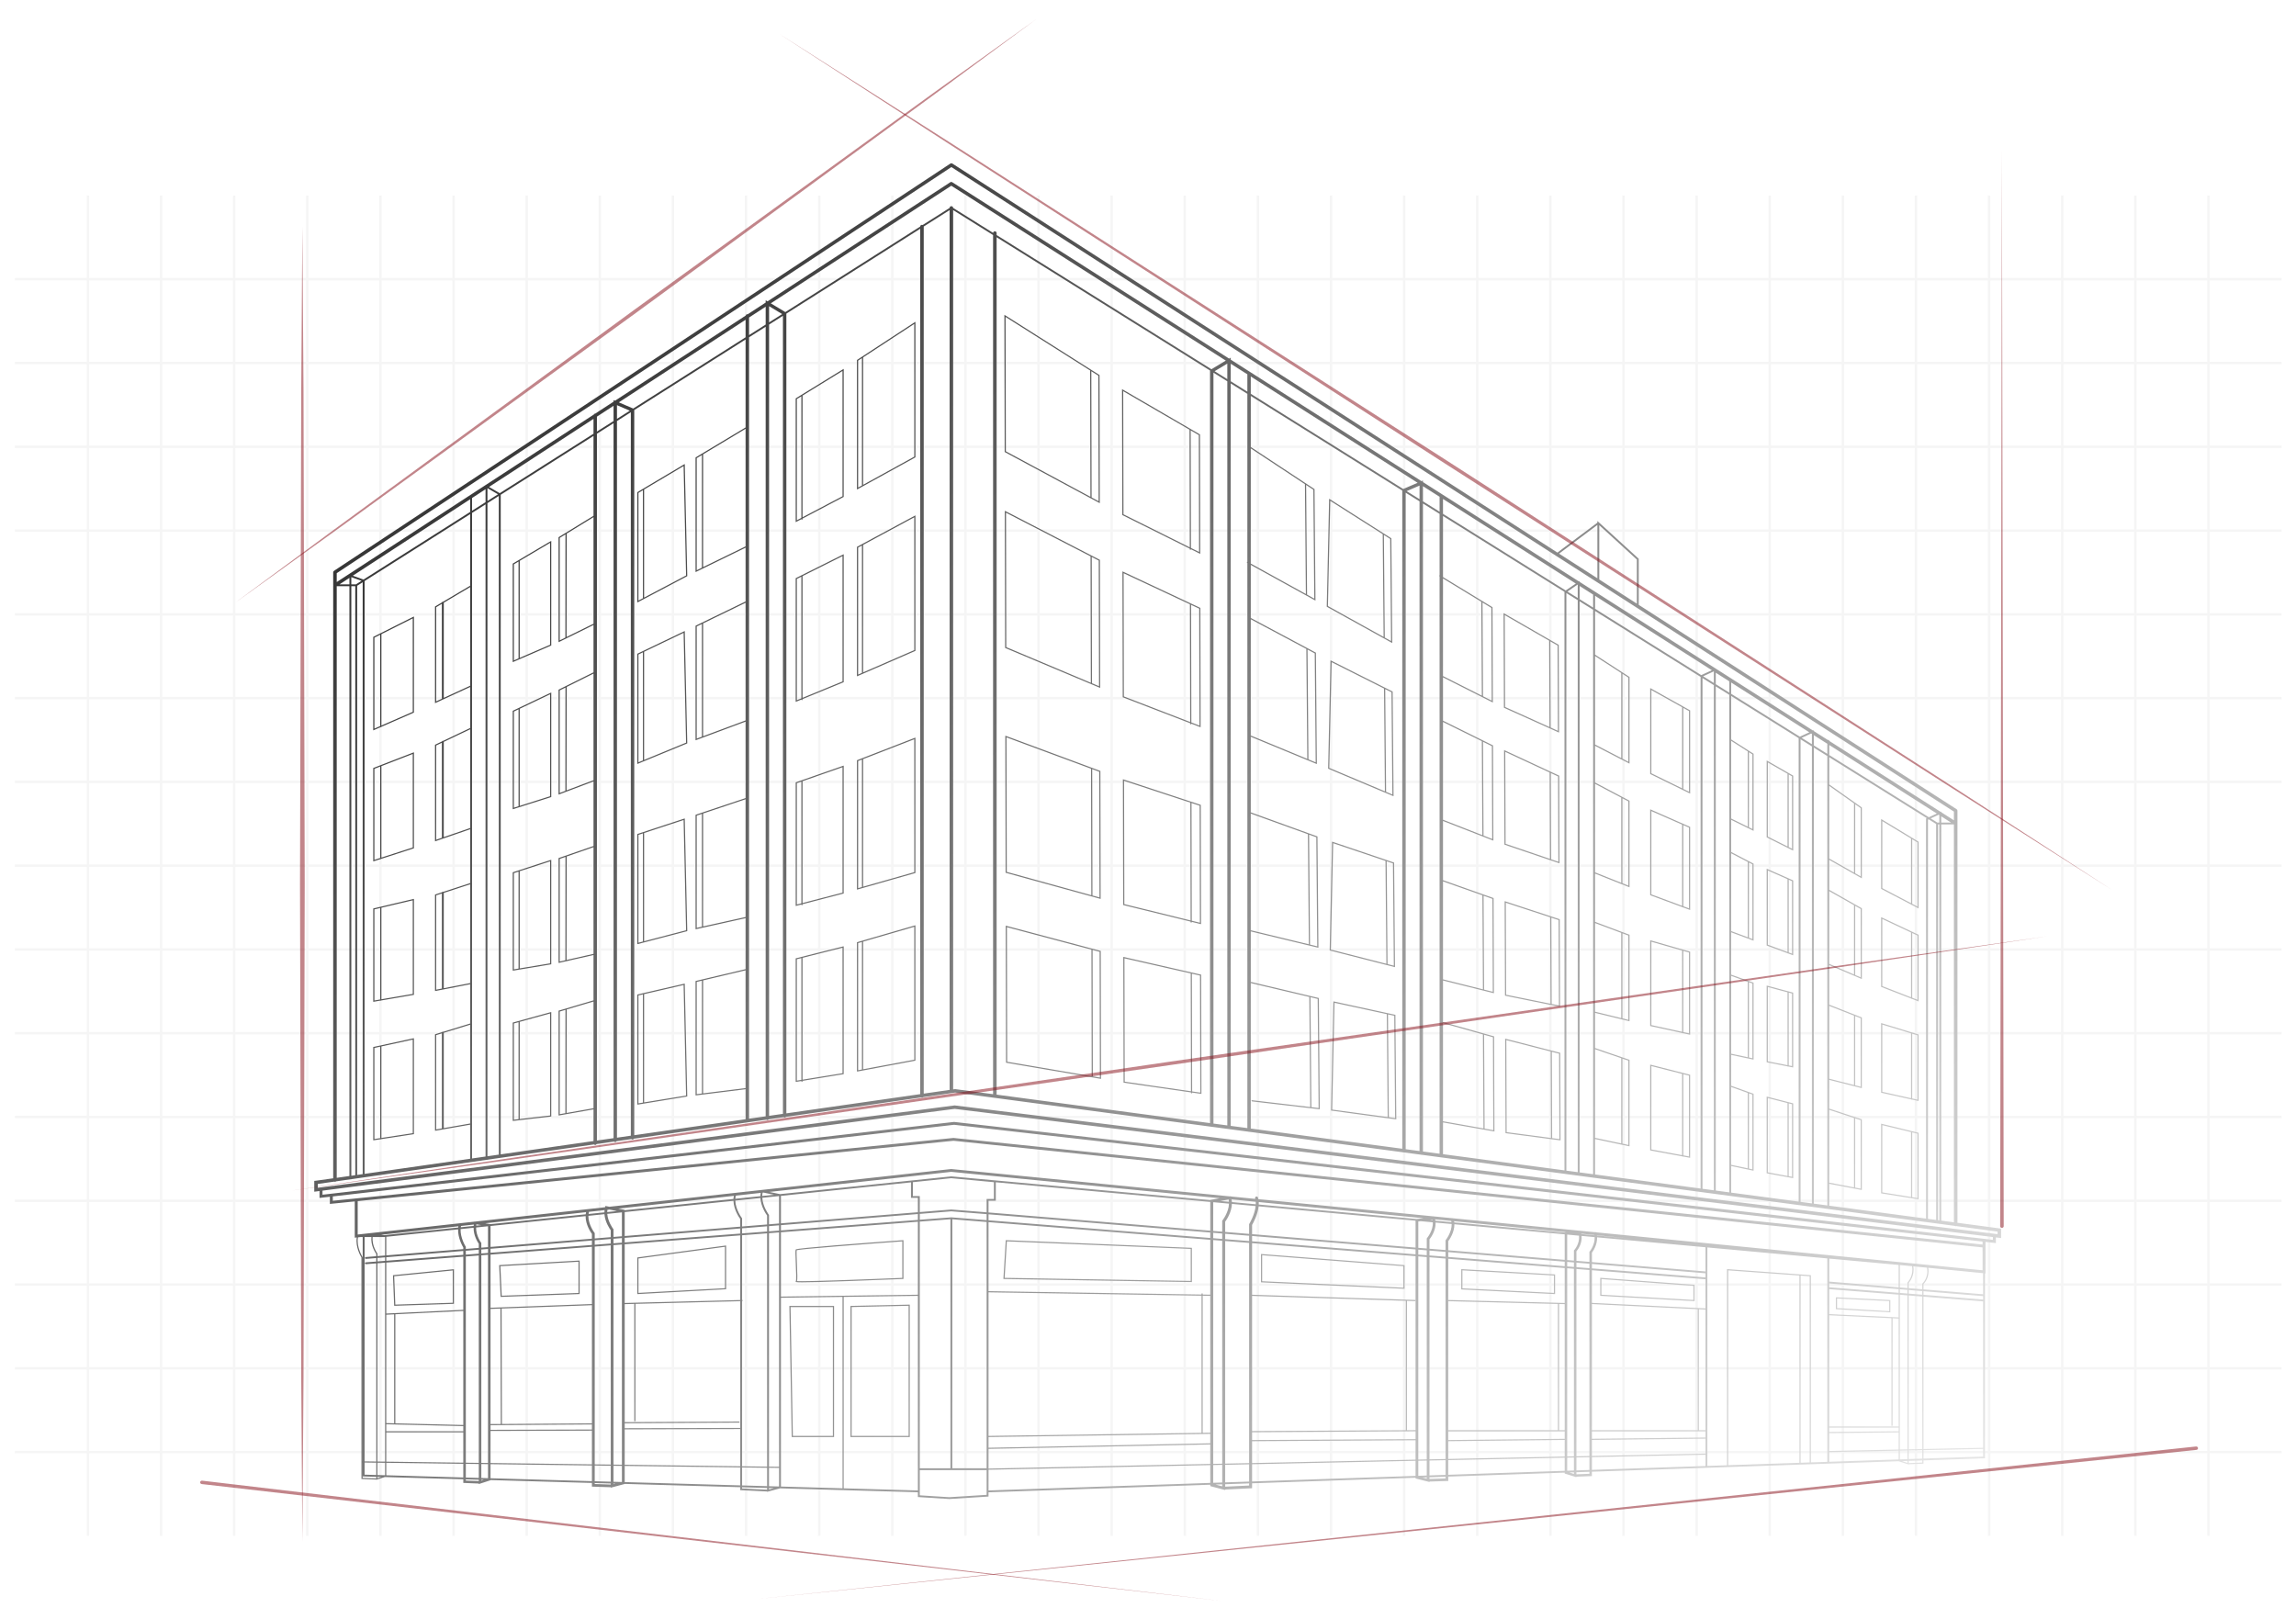 <?xml version="1.0" encoding="utf-8"?>
<!-- Generator: Adobe Illustrator 24.0.3, SVG Export Plug-In . SVG Version: 6.00 Build 0)  -->
<svg version="1.1" id="Layer_1" xmlns="http://www.w3.org/2000/svg" xmlns:xlink="http://www.w3.org/1999/xlink" x="0px" y="0px"
	 width="638px" height="450px" viewBox="0 0 638 450" enable-background="new 0 0 638 450" xml:space="preserve">
<g>
	<path opacity="0.04" d="M634,77.93v-0.664h-19.987V54.316h-0.664v22.949h-19.654V54.316h-0.664v22.949h-19.655V54.316h-0.664
		v22.949h-19.655V54.316h-0.664v22.949h-19.654V54.316h-0.664v22.949H512.42V54.316h-0.664v22.949h-19.654V54.316h-0.664v22.949
		h-19.655V54.316h-0.664v22.949h-19.655V54.316H450.8v22.949h-19.654V54.316h-0.664v22.949h-19.655V54.316h-0.664v22.949h-19.655
		V54.316h-0.664v22.949H370.19V54.316h-0.664v22.949h-19.655V54.316h-0.664v22.949h-19.655V54.316h-0.664v22.949h-19.654V54.316
		h-0.664v22.949h-19.655V54.316h-0.664v22.949h-19.654V54.316h-0.664v22.949h-19.655V54.316h-0.664v22.949h-19.655V54.316h-0.664
		v22.949h-19.654V54.316h-0.664v22.949h-19.655V54.316h-0.664v22.949h-19.655V54.316h-0.664v22.949h-19.654V54.316h-0.664v22.949
		h-19.655V54.316h-0.664v22.949h-19.655V54.316h-0.664v22.949H85.729V54.316h-0.664v22.949H65.41V54.316h-0.664v22.949H45.092
		V54.316h-0.664v22.949H24.773V54.316h-0.664v22.949H4.122v0.664h19.987v22.617H4.122v0.664h19.987v22.617H4.122v0.664h19.987
		v22.617H4.122v0.664h19.987v22.617H4.122v0.664h19.987v22.617H4.122v0.664h19.987v22.617H4.122v0.664h19.987v22.617H4.122v0.664
		h19.987v22.617H4.122v0.664h19.987v22.617H4.122v0.664h19.987v22.617H4.122v0.664h19.987v22.617H4.122v0.664h19.987v22.617H4.122
		v0.664h19.987v22.617H4.122v0.664h19.987v22.619H4.122v0.664h19.987v22.949h0.664v-22.949h19.655v22.949h0.664v-22.949h19.654
		v22.949h0.664v-22.949h19.655v22.949h0.664v-22.949h19.654v22.949h0.664v-22.949h19.655v22.949h0.664v-22.949h19.655v22.949h0.664
		v-22.949h19.654v22.949h0.664v-22.949h19.655v22.949h0.664v-22.949h19.655v22.949h0.664v-22.949h19.654v22.949h0.664v-22.949
		h19.655v22.949h0.664v-22.949h19.655v22.949h0.664v-22.949h19.654v22.949h0.664v-22.949h19.655v22.949h0.664v-22.949h19.654v22.949
		h0.664v-22.949h19.655v22.949h0.664v-22.949h19.655v22.949h0.664v-22.949h19.654v22.949h0.664v-22.949h19.655v22.949h0.664v-22.949
		h19.655v22.949h0.664v-22.949H450.8v22.949h0.664v-22.949h19.655v22.949h0.664v-22.949h19.655v22.949h0.664v-22.949h19.654v22.949
		h0.664v-22.949h19.655v22.949h0.664v-22.949h19.654v22.949h0.664v-22.949h19.655v22.949h0.664v-22.949h19.655v22.949h0.664v-22.949
		h19.654v22.949h0.664v-22.949H634v-0.664h-19.987v-22.619H634v-0.664h-19.987v-22.617H634v-0.664h-19.987v-22.617H634v-0.664
		h-19.987v-22.617H634v-0.664h-19.987v-22.617H634v-0.664h-19.987v-22.617H634v-0.664h-19.987V240.9H634v-0.664h-19.987v-22.617H634
		v-0.664h-19.987v-22.617H634v-0.664h-19.987v-22.617H634v-0.664h-19.987v-22.617H634v-0.664h-19.987v-22.617H634v-0.664h-19.987
		v-22.617H634v-0.664h-19.987V77.93H634z M593.031,77.93v22.617h-19.655V77.93H593.031z M450.8,240.236h-19.654v-22.617H450.8
		V240.236z M451.464,217.619h19.655v22.617h-19.655V217.619z M430.482,240.236h-19.655v-22.617h19.655V240.236z M410.163,240.236
		h-19.655v-22.617h19.655V240.236z M389.844,240.236H370.19v-22.617h19.654V240.236z M369.526,240.236h-19.655v-22.617h19.655
		V240.236z M349.207,240.236h-19.655v-22.617h19.655V240.236z M328.888,240.236h-19.654v-22.617h19.654V240.236z M308.57,240.236
		h-19.655v-22.617h19.655V240.236z M288.251,240.236h-19.654v-22.617h19.654V240.236z M267.933,240.236h-19.655v-22.617h19.655
		V240.236z M247.614,240.236h-19.655v-22.617h19.655V240.236z M227.295,240.236h-19.654v-22.617h19.654V240.236z M206.977,240.236
		h-19.655v-22.617h19.655V240.236z M186.658,240.236h-19.655v-22.617h19.655V240.236z M166.339,240.236h-19.654v-22.617h19.654
		V240.236z M166.339,240.9v22.617h-19.654V240.9H166.339z M167.003,240.9h19.655v22.617h-19.655V240.9z M187.322,240.9h19.655
		v22.617h-19.655V240.9z M207.641,240.9h19.654v22.617h-19.654V240.9z M227.959,240.9h19.655v22.617h-19.655V240.9z M248.278,240.9
		h19.655v22.617h-19.655V240.9z M268.597,240.9h19.654v22.617h-19.654V240.9z M288.915,240.9h19.655v22.617h-19.655V240.9z
		 M309.234,240.9h19.654v22.617h-19.654V240.9z M329.552,240.9h19.655v22.617h-19.655V240.9z M349.871,240.9h19.655v22.617h-19.655
		V240.9z M370.19,240.9h19.654v22.617H370.19V240.9z M390.508,240.9h19.655v22.617h-19.655V240.9z M410.827,240.9h19.655v22.617
		h-19.655V240.9z M431.146,240.9H450.8v22.617h-19.654V240.9z M451.464,240.9h19.655v22.617h-19.655V240.9z M471.783,240.9h19.655
		v22.617h-19.655V240.9z M471.783,240.236v-22.617h19.655v22.617H471.783z M471.783,216.955v-22.617h19.655v22.617H471.783z
		 M471.119,216.955h-19.655v-22.617h19.655V216.955z M450.8,216.955h-19.654v-22.617H450.8V216.955z M430.482,216.955h-19.655
		v-22.617h19.655V216.955z M410.163,216.955h-19.655v-22.617h19.655V216.955z M389.844,216.955H370.19v-22.617h19.654V216.955z
		 M369.526,216.955h-19.655v-22.617h19.655V216.955z M349.207,216.955h-19.655v-22.617h19.655V216.955z M328.888,216.955h-19.654
		v-22.617h19.654V216.955z M308.57,216.955h-19.655v-22.617h19.655V216.955z M288.251,216.955h-19.654v-22.617h19.654V216.955z
		 M267.933,216.955h-19.655v-22.617h19.655V216.955z M247.614,216.955h-19.655v-22.617h19.655V216.955z M227.295,216.955h-19.654
		v-22.617h19.654V216.955z M206.977,216.955h-19.655v-22.617h19.655V216.955z M186.658,216.955h-19.655v-22.617h19.655V216.955z
		 M166.339,216.955h-19.654v-22.617h19.654V216.955z M146.021,216.955h-19.655v-22.617h19.655V216.955z M146.021,217.619v22.617
		h-19.655v-22.617H146.021z M146.021,240.9v22.617h-19.655V240.9H146.021z M146.021,264.182v22.617h-19.655v-22.617H146.021z
		 M146.685,264.182h19.654v22.617h-19.654V264.182z M167.003,264.182h19.655v22.617h-19.655V264.182z M187.322,264.182h19.655
		v22.617h-19.655V264.182z M207.641,264.182h19.654v22.617h-19.654V264.182z M227.959,264.182h19.655v22.617h-19.655V264.182z
		 M248.278,264.182h19.655v22.617h-19.655V264.182z M268.597,264.182h19.654v22.617h-19.654V264.182z M288.915,264.182h19.655
		v22.617h-19.655V264.182z M309.234,264.182h19.654v22.617h-19.654V264.182z M329.552,264.182h19.655v22.617h-19.655V264.182z
		 M349.871,264.182h19.655v22.617h-19.655V264.182z M370.19,264.182h19.654v22.617H370.19V264.182z M390.508,264.182h19.655v22.617
		h-19.655V264.182z M410.827,264.182h19.655v22.617h-19.655V264.182z M431.146,264.182H450.8v22.617h-19.654V264.182z
		 M451.464,264.182h19.655v22.617h-19.655V264.182z M471.783,264.182h19.655v22.617h-19.655V264.182z M492.102,264.182h19.654
		v22.617h-19.654V264.182z M492.102,263.518V240.9h19.654v22.617H492.102z M492.102,240.236v-22.617h19.654v22.617H492.102z
		 M492.102,216.955v-22.617h19.654v22.617H492.102z M492.102,193.673v-22.617h19.654v22.617H492.102z M491.438,193.673h-19.655
		v-22.617h19.655V193.673z M471.119,193.673h-19.655v-22.617h19.655V193.673z M450.8,193.673h-19.654v-22.617H450.8V193.673z
		 M430.482,193.673h-19.655v-22.617h19.655V193.673z M410.163,193.673h-19.655v-22.617h19.655V193.673z M389.844,193.673H370.19
		v-22.617h19.654V193.673z M369.526,193.673h-19.655v-22.617h19.655V193.673z M349.207,193.673h-19.655v-22.617h19.655V193.673z
		 M328.888,193.673h-19.654v-22.617h19.654V193.673z M308.57,193.673h-19.655v-22.617h19.655V193.673z M288.251,193.673h-19.654
		v-22.617h19.654V193.673z M267.933,193.673h-19.655v-22.617h19.655V193.673z M247.614,193.673h-19.655v-22.617h19.655V193.673z
		 M227.295,193.673h-19.654v-22.617h19.654V193.673z M206.977,193.673h-19.655v-22.617h19.655V193.673z M186.658,193.673h-19.655
		v-22.617h19.655V193.673z M166.339,193.673h-19.654v-22.617h19.654V193.673z M146.021,193.673h-19.655v-22.617h19.655V193.673z
		 M125.702,193.673h-19.655v-22.617h19.655V193.673z M125.702,194.337v22.617h-19.655v-22.617H125.702z M125.702,217.619v22.617
		h-19.655v-22.617H125.702z M125.702,240.9v22.617h-19.655V240.9H125.702z M125.702,264.182v22.617h-19.655v-22.617H125.702z
		 M125.702,287.463v22.617h-19.655v-22.617H125.702z M126.366,287.463h19.655v22.617h-19.655V287.463z M146.685,287.463h19.654
		v22.617h-19.654V287.463z M167.003,287.463h19.655v22.617h-19.655V287.463z M187.322,287.463h19.655v22.617h-19.655V287.463z
		 M207.641,287.463h19.654v22.617h-19.654V287.463z M227.959,287.463h19.655v22.617h-19.655V287.463z M248.278,287.463h19.655
		v22.617h-19.655V287.463z M268.597,287.463h19.654v22.617h-19.654V287.463z M288.915,287.463h19.655v22.617h-19.655V287.463z
		 M309.234,287.463h19.654v22.617h-19.654V287.463z M329.552,287.463h19.655v22.617h-19.655V287.463z M349.871,287.463h19.655
		v22.617h-19.655V287.463z M370.19,287.463h19.654v22.617H370.19V287.463z M390.508,287.463h19.655v22.617h-19.655V287.463z
		 M410.827,287.463h19.655v22.617h-19.655V287.463z M431.146,287.463H450.8v22.617h-19.654V287.463z M451.464,287.463h19.655v22.617
		h-19.655V287.463z M471.783,287.463h19.655v22.617h-19.655V287.463z M492.102,287.463h19.654v22.617h-19.654V287.463z
		 M512.42,287.463h19.655v22.617H512.42V287.463z M512.42,286.799v-22.617h19.655v22.617H512.42z M512.42,263.518V240.9h19.655
		v22.617H512.42z M512.42,240.236v-22.617h19.655v22.617H512.42z M512.42,216.955v-22.617h19.655v22.617H512.42z M512.42,193.673
		v-22.617h19.655v22.617H512.42z M512.42,170.392v-22.617h19.655v22.617H512.42z M511.756,170.392h-19.654v-22.617h19.654V170.392z
		 M491.438,170.392h-19.655v-22.617h19.655V170.392z M471.119,170.392h-19.655v-22.617h19.655V170.392z M450.8,170.392h-19.654
		v-22.617H450.8V170.392z M430.482,170.392h-19.655v-22.617h19.655V170.392z M410.163,170.392h-19.655v-22.617h19.655V170.392z
		 M389.844,170.392H370.19v-22.617h19.654V170.392z M369.526,170.392h-19.655v-22.617h19.655V170.392z M349.207,170.392h-19.655
		v-22.617h19.655V170.392z M328.888,170.392h-19.654v-22.617h19.654V170.392z M308.57,170.392h-19.655v-22.617h19.655V170.392z
		 M288.251,170.392h-19.654v-22.617h19.654V170.392z M267.933,170.392h-19.655v-22.617h19.655V170.392z M247.614,170.392h-19.655
		v-22.617h19.655V170.392z M227.295,170.392h-19.654v-22.617h19.654V170.392z M206.977,170.392h-19.655v-22.617h19.655V170.392z
		 M186.658,170.392h-19.655v-22.617h19.655V170.392z M166.339,170.392h-19.654v-22.617h19.654V170.392z M146.021,170.392h-19.655
		v-22.617h19.655V170.392z M125.702,170.392h-19.655v-22.617h19.655V170.392z M105.383,170.392H85.729v-22.617h19.654V170.392z
		 M105.383,171.056v22.617H85.729v-22.617H105.383z M105.383,194.337v22.617H85.729v-22.617H105.383z M105.383,217.619v22.617
		H85.729v-22.617H105.383z M105.383,240.9v22.617H85.729V240.9H105.383z M105.383,264.182v22.617H85.729v-22.617H105.383z
		 M105.383,287.463v22.617H85.729v-22.617H105.383z M105.383,310.745v22.617H85.729v-22.617H105.383z M106.047,310.745h19.655
		v22.617h-19.655V310.745z M126.366,310.745h19.655v22.617h-19.655V310.745z M146.685,310.745h19.654v22.617h-19.654V310.745z
		 M167.003,310.745h19.655v22.617h-19.655V310.745z M187.322,310.745h19.655v22.617h-19.655V310.745z M207.641,310.745h19.654
		v22.617h-19.654V310.745z M227.959,310.745h19.655v22.617h-19.655V310.745z M248.278,310.745h19.655v22.617h-19.655V310.745z
		 M268.597,310.745h19.654v22.617h-19.654V310.745z M288.915,310.745h19.655v22.617h-19.655V310.745z M309.234,310.745h19.654
		v22.617h-19.654V310.745z M329.552,310.745h19.655v22.617h-19.655V310.745z M349.871,310.745h19.655v22.617h-19.655V310.745z
		 M370.19,310.745h19.654v22.617H370.19V310.745z M390.508,310.745h19.655v22.617h-19.655V310.745z M410.827,310.745h19.655v22.617
		h-19.655V310.745z M431.146,310.745H450.8v22.617h-19.654V310.745z M451.464,310.745h19.655v22.617h-19.655V310.745z
		 M471.783,310.745h19.655v22.617h-19.655V310.745z M492.102,310.745h19.654v22.617h-19.654V310.745z M512.42,310.745h19.655v22.617
		H512.42V310.745z M532.739,310.745h19.654v22.617h-19.654V310.745z M532.739,310.081v-22.617h19.654v22.617H532.739z
		 M532.739,286.799v-22.617h19.654v22.617H532.739z M532.739,263.518V240.9h19.654v22.617H532.739z M532.739,240.236v-22.617h19.654
		v22.617H532.739z M532.739,216.955v-22.617h19.654v22.617H532.739z M532.739,193.673v-22.617h19.654v22.617H532.739z
		 M532.739,170.392v-22.617h19.654v22.617H532.739z M532.739,147.11v-22.617h19.654v22.617H532.739z M532.075,147.11H512.42v-22.617
		h19.655V147.11z M511.756,147.11h-19.654v-22.617h19.654V147.11z M491.438,147.11h-19.655v-22.617h19.655V147.11z M471.119,147.11
		h-19.655v-22.617h19.655V147.11z M450.8,147.11h-19.654v-22.617H450.8V147.11z M430.482,147.11h-19.655v-22.617h19.655V147.11z
		 M410.163,147.11h-19.655v-22.617h19.655V147.11z M389.844,147.11H370.19v-22.617h19.654V147.11z M369.526,147.11h-19.655v-22.617
		h19.655V147.11z M349.207,147.11h-19.655v-22.617h19.655V147.11z M328.888,147.11h-19.654v-22.617h19.654V147.11z M308.57,147.11
		h-19.655v-22.617h19.655V147.11z M288.251,147.11h-19.654v-22.617h19.654V147.11z M267.933,147.11h-19.655v-22.617h19.655V147.11z
		 M247.614,147.11h-19.655v-22.617h19.655V147.11z M227.295,147.11h-19.654v-22.617h19.654V147.11z M206.977,147.11h-19.655v-22.617
		h19.655V147.11z M186.658,147.11h-19.655v-22.617h19.655V147.11z M166.339,147.11h-19.654v-22.617h19.654V147.11z M146.021,147.11
		h-19.655v-22.617h19.655V147.11z M125.702,147.11h-19.655v-22.617h19.655V147.11z M105.383,147.11H85.729v-22.617h19.654V147.11z
		 M85.065,147.11H65.41v-22.617h19.655V147.11z M85.065,147.774v22.617H65.41v-22.617H85.065z M85.065,171.056v22.617H65.41v-22.617
		H85.065z M85.065,194.337v22.617H65.41v-22.617H85.065z M85.065,217.619v22.617H65.41v-22.617H85.065z M85.065,240.9v22.617H65.41
		V240.9H85.065z M85.065,264.182v22.617H65.41v-22.617H85.065z M85.065,287.463v22.617H65.41v-22.617H85.065z M85.065,310.745
		v22.617H65.41v-22.617H85.065z M85.065,334.026v22.617H65.41v-22.617H85.065z M85.729,334.026h19.654v22.617H85.729V334.026z
		 M106.047,334.026h19.655v22.617h-19.655V334.026z M126.366,334.026h19.655v22.617h-19.655V334.026z M146.685,334.026h19.654
		v22.617h-19.654V334.026z M167.003,334.026h19.655v22.617h-19.655V334.026z M187.322,334.026h19.655v22.617h-19.655V334.026z
		 M207.641,334.026h19.654v22.617h-19.654V334.026z M227.959,334.026h19.655v22.617h-19.655V334.026z M248.278,334.026h19.655
		v22.617h-19.655V334.026z M268.597,334.026h19.654v22.617h-19.654V334.026z M288.915,334.026h19.655v22.617h-19.655V334.026z
		 M309.234,334.026h19.654v22.617h-19.654V334.026z M329.552,334.026h19.655v22.617h-19.655V334.026z M349.871,334.026h19.655
		v22.617h-19.655V334.026z M370.19,334.026h19.654v22.617H370.19V334.026z M390.508,334.026h19.655v22.617h-19.655V334.026z
		 M410.827,334.026h19.655v22.617h-19.655V334.026z M431.146,334.026H450.8v22.617h-19.654V334.026z M451.464,334.026h19.655v22.617
		h-19.655V334.026z M471.783,334.026h19.655v22.617h-19.655V334.026z M492.102,334.026h19.654v22.617h-19.654V334.026z
		 M512.42,334.026h19.655v22.617H512.42V334.026z M532.739,334.026h19.654v22.617h-19.654V334.026z M553.057,334.026h19.655v22.617
		h-19.655V334.026z M553.057,333.362v-22.617h19.655v22.617H553.057z M553.057,310.081v-22.617h19.655v22.617H553.057z
		 M553.057,286.799v-22.617h19.655v22.617H553.057z M553.057,263.518V240.9h19.655v22.617H553.057z M553.057,240.236v-22.617h19.655
		v22.617H553.057z M553.057,216.955v-22.617h19.655v22.617H553.057z M553.057,193.673v-22.617h19.655v22.617H553.057z
		 M553.057,170.392v-22.617h19.655v22.617H553.057z M553.057,147.11v-22.617h19.655v22.617H553.057z M553.057,123.829v-22.617
		h19.655v22.617H553.057z M552.393,123.829h-19.654v-22.617h19.654V123.829z M532.075,123.829H512.42v-22.617h19.655V123.829z
		 M511.756,123.829h-19.654v-22.617h19.654V123.829z M491.438,123.829h-19.655v-22.617h19.655V123.829z M471.119,123.829h-19.655
		v-22.617h19.655V123.829z M450.8,123.829h-19.654v-22.617H450.8V123.829z M430.482,123.829h-19.655v-22.617h19.655V123.829z
		 M410.163,123.829h-19.655v-22.617h19.655V123.829z M389.844,123.829H370.19v-22.617h19.654V123.829z M369.526,123.829h-19.655
		v-22.617h19.655V123.829z M349.207,123.829h-19.655v-22.617h19.655V123.829z M328.888,123.829h-19.654v-22.617h19.654V123.829z
		 M308.57,123.829h-19.655v-22.617h19.655V123.829z M288.251,123.829h-19.654v-22.617h19.654V123.829z M267.933,123.829h-19.655
		v-22.617h19.655V123.829z M247.614,123.829h-19.655v-22.617h19.655V123.829z M227.295,123.829h-19.654v-22.617h19.654V123.829z
		 M206.977,123.829h-19.655v-22.617h19.655V123.829z M186.658,123.829h-19.655v-22.617h19.655V123.829z M166.339,123.829h-19.654
		v-22.617h19.654V123.829z M146.021,123.829h-19.655v-22.617h19.655V123.829z M125.702,123.829h-19.655v-22.617h19.655V123.829z
		 M105.383,123.829H85.729v-22.617h19.654V123.829z M85.065,123.829H65.41v-22.617h19.655V123.829z M64.746,123.829H45.092v-22.617
		h19.654V123.829z M64.746,124.493v22.617H45.092v-22.617H64.746z M64.746,147.774v22.617H45.092v-22.617H64.746z M64.746,171.056
		v22.617H45.092v-22.617H64.746z M64.746,194.337v22.617H45.092v-22.617H64.746z M64.746,217.619v22.617H45.092v-22.617H64.746z
		 M64.746,240.9v22.617H45.092V240.9H64.746z M64.746,264.182v22.617H45.092v-22.617H64.746z M64.746,287.463v22.617H45.092v-22.617
		H64.746z M64.746,310.745v22.617H45.092v-22.617H64.746z M64.746,334.026v22.617H45.092v-22.617H64.746z M64.746,357.308v22.617
		H45.092v-22.617H64.746z M65.41,357.308h19.655v22.617H65.41V357.308z M85.729,357.308h19.654v22.617H85.729V357.308z
		 M106.047,357.308h19.655v22.617h-19.655V357.308z M126.366,357.308h19.655v22.617h-19.655V357.308z M146.685,357.308h19.654
		v22.617h-19.654V357.308z M167.003,357.308h19.655v22.617h-19.655V357.308z M187.322,357.308h19.655v22.617h-19.655V357.308z
		 M207.641,357.308h19.654v22.617h-19.654V357.308z M227.959,357.308h19.655v22.617h-19.655V357.308z M248.278,357.308h19.655
		v22.617h-19.655V357.308z M268.597,357.308h19.654v22.617h-19.654V357.308z M288.915,357.308h19.655v22.617h-19.655V357.308z
		 M309.234,357.308h19.654v22.617h-19.654V357.308z M329.552,357.308h19.655v22.617h-19.655V357.308z M349.871,357.308h19.655
		v22.617h-19.655V357.308z M370.19,357.308h19.654v22.617H370.19V357.308z M390.508,357.308h19.655v22.617h-19.655V357.308z
		 M410.827,357.308h19.655v22.617h-19.655V357.308z M431.146,357.308H450.8v22.617h-19.654V357.308z M451.464,357.308h19.655v22.617
		h-19.655V357.308z M471.783,357.308h19.655v22.617h-19.655V357.308z M492.102,357.308h19.654v22.617h-19.654V357.308z
		 M512.42,357.308h19.655v22.617H512.42V357.308z M532.739,357.308h19.654v22.617h-19.654V357.308z M553.057,357.308h19.655v22.617
		h-19.655V357.308z M573.376,357.308h19.655v22.617h-19.655V357.308z M573.376,356.644v-22.617h19.655v22.617H573.376z
		 M573.376,333.362v-22.617h19.655v22.617H573.376z M573.376,310.081v-22.617h19.655v22.617H573.376z M573.376,286.799v-22.617
		h19.655v22.617H573.376z M573.376,263.518V240.9h19.655v22.617H573.376z M573.376,240.236v-22.617h19.655v22.617H573.376z
		 M573.376,216.955v-22.617h19.655v22.617H573.376z M573.376,193.673v-22.617h19.655v22.617H573.376z M573.376,170.392v-22.617
		h19.655v22.617H573.376z M573.376,147.11v-22.617h19.655v22.617H573.376z M573.376,123.829v-22.617h19.655v22.617H573.376z
		 M572.712,77.93v22.617h-19.655V77.93H572.712z M552.393,77.93v22.617h-19.654V77.93H552.393z M532.075,77.93v22.617H512.42V77.93
		H532.075z M511.756,77.93v22.617h-19.654V77.93H511.756z M491.438,77.93v22.617h-19.655V77.93H491.438z M471.119,77.93v22.617
		h-19.655V77.93H471.119z M450.8,77.93v22.617h-19.654V77.93H450.8z M430.482,77.93v22.617h-19.655V77.93H430.482z M410.163,77.93
		v22.617h-19.655V77.93H410.163z M389.844,77.93v22.617H370.19V77.93H389.844z M369.526,77.93v22.617h-19.655V77.93H369.526z
		 M349.207,77.93v22.617h-19.655V77.93H349.207z M328.888,77.93v22.617h-19.654V77.93H328.888z M308.57,77.93v22.617h-19.655V77.93
		H308.57z M288.251,77.93v22.617h-19.654V77.93H288.251z M267.933,77.93v22.617h-19.655V77.93H267.933z M247.614,77.93v22.617
		h-19.655V77.93H247.614z M227.295,77.93v22.617h-19.654V77.93H227.295z M206.977,77.93v22.617h-19.655V77.93H206.977z
		 M186.658,77.93v22.617h-19.655V77.93H186.658z M166.339,77.93v22.617h-19.654V77.93H166.339z M146.021,77.93v22.617h-19.655V77.93
		H146.021z M125.702,77.93v22.617h-19.655V77.93H125.702z M105.383,77.93v22.617H85.729V77.93H105.383z M85.065,77.93v22.617H65.41
		V77.93H85.065z M64.746,77.93v22.617H45.092V77.93H64.746z M24.773,77.93h19.655v22.617H24.773V77.93z M24.773,101.211h19.655
		v22.617H24.773V101.211z M24.773,124.493h19.655v22.617H24.773V124.493z M24.773,147.774h19.655v22.617H24.773V147.774z
		 M24.773,171.056h19.655v22.617H24.773V171.056z M24.773,194.337h19.655v22.617H24.773V194.337z M24.773,217.619h19.655v22.617
		H24.773V217.619z M24.773,240.9h19.655v22.617H24.773V240.9z M24.773,264.182h19.655v22.617H24.773V264.182z M24.773,287.463
		h19.655v22.617H24.773V287.463z M24.773,310.745h19.655v22.617H24.773V310.745z M24.773,334.026h19.655v22.617H24.773V334.026z
		 M24.773,357.308h19.655v22.617H24.773V357.308z M24.773,403.208v-22.619h19.655v22.619H24.773z M45.092,403.208v-22.619h19.654
		v22.619H45.092z M65.41,403.208v-22.619h19.655v22.619H65.41z M85.729,403.208v-22.619h19.654v22.619H85.729z M106.047,403.208
		v-22.619h19.655v22.619H106.047z M126.366,403.208v-22.619h19.655v22.619H126.366z M146.685,403.208v-22.619h19.654v22.619H146.685
		z M167.003,403.208v-22.619h19.655v22.619H167.003z M187.322,403.208v-22.619h19.655v22.619H187.322z M207.641,403.208v-22.619
		h19.654v22.619H207.641z M227.959,403.208v-22.619h19.655v22.619H227.959z M248.278,403.208v-22.619h19.655v22.619H248.278z
		 M268.597,403.208v-22.619h19.654v22.619H268.597z M288.915,403.208v-22.619h19.655v22.619H288.915z M309.234,403.208v-22.619
		h19.654v22.619H309.234z M329.552,403.208v-22.619h19.655v22.619H329.552z M349.871,403.208v-22.619h19.655v22.619H349.871z
		 M370.19,403.208v-22.619h19.654v22.619H370.19z M390.508,403.208v-22.619h19.655v22.619H390.508z M410.827,403.208v-22.619h19.655
		v22.619H410.827z M431.146,403.208v-22.619H450.8v22.619H431.146z M451.464,403.208v-22.619h19.655v22.619H451.464z
		 M471.783,403.208v-22.619h19.655v22.619H471.783z M492.102,403.208v-22.619h19.654v22.619H492.102z M512.42,403.208v-22.619
		h19.655v22.619H512.42z M532.739,403.208v-22.619h19.654v22.619H532.739z M553.057,403.208v-22.619h19.655v22.619H553.057z
		 M573.376,403.208v-22.619h19.655v22.619H573.376z M613.349,403.208h-19.654v-22.619h19.654V403.208z M613.349,379.925h-19.654
		v-22.617h19.654V379.925z M613.349,356.644h-19.654v-22.617h19.654V356.644z M613.349,333.362h-19.654v-22.617h19.654V333.362z
		 M613.349,310.081h-19.654v-22.617h19.654V310.081z M613.349,286.799h-19.654v-22.617h19.654V286.799z M613.349,263.518h-19.654
		V240.9h19.654V263.518z M613.349,240.236h-19.654v-22.617h19.654V240.236z M613.349,216.955h-19.654v-22.617h19.654V216.955z
		 M613.349,193.673h-19.654v-22.617h19.654V193.673z M613.349,170.392h-19.654v-22.617h19.654V170.392z M613.349,147.11h-19.654
		v-22.617h19.654V147.11z M613.349,123.829h-19.654v-22.617h19.654V123.829z M613.349,100.547h-19.654V77.93h19.654V100.547z"/>
	<linearGradient id="SVGID_1_" gradientUnits="userSpaceOnUse" x1="480.485" y1="476.354" x2="127.78" y2="123.648">
		<stop  offset="0" style="stop-color:#E6E6E6"/>
		<stop  offset="1" style="stop-color:#363636"/>
	</linearGradient>
	<path fill="url(#SVGID_1_)" d="M543.927,339.813V228.846v-0.393v-3.167c0-0.159-0.082-0.307-0.219-0.395l-88.343-56.802v-12.812
		l-11.492-10.499v0.466l-10.974,8.216c-0.046,0.034-0.064,0.084-0.079,0.134L264.635,45.455c-0.167-0.107-0.385-0.105-0.551,0.003
		L92.8,158.642c-0.134,0.089-0.214,0.235-0.214,0.392v3.613c0,0.024,0.016,0.044,0.019,0.067c-0.007,0.031-0.019,0.06-0.019,0.092
		v164.646c-2.961,0.42-4.669,0.66-4.819,0.675l-0.441,0.044v3.004l1.46-0.189v1.922l2.876-0.332v1.992l6.915-0.7v10.085l0.558-0.062
		c-0.423,2.629,1.077,5.205,1.302,5.568v61.545l4.118,0.164v0.067l2.37-0.766l21.811,0.623v1.008l4.306,0.172v0.147l3.267-1.059
		v-0.051l28.174,0.804v1.016l5.222,0.17v0.13l3.885-1.035v-0.021l32.092,0.916v0.826l7.475,0.368v0.093l3.622-0.97l38.277,1.093
		v1.326l8.723,0.55l10.66-0.667l0.247-0.015v-1.189l61.618-2.102v0.389l4.144,1.089v-0.142l7.475-0.359v-1.374l45.428-1.55v0.206
		l3.866,0.982v-0.121l5.22-0.162v-1.215l32.355-1.104v0.257l3.254,1.007v-0.137l4.306-0.163v-1.222l31.82-1.086c0,0,0.001,0,0.001,0
		c0,0,0.001,0,0.001,0l33.859-1.155c0,0,0.001,0,0.001,0c0,0,0.001,0,0.001,0l19.553-0.667v0.001l2.78,0.901v-0.068l4.118-0.164
		v-0.906l16.843-0.575l0.254-0.008v-51.392l0.145,0.014v-7.144v-0.793v-0.816l2.414,0.274l0.462,0.053v-1.581l0.905,0.112
		l0.555,0.069v-2.621L543.927,339.813z M539.418,339.211V229.1h3.521l0.003,0.002v110.58L539.418,339.211z M390.602,319.362V136.921
		l3.852,2.406v180.549L390.602,319.362z M347.559,313.621V273.18c0.01,0.005,0.015,0.016,0.026,0.019l16.235,3.844l0.259,30.598
		l-16.155-1.887c-0.093-0.003-0.173,0.052-0.182,0.139c-0.011,0.086,0.053,0.165,0.144,0.176l18.667,2.18l0.185,0.021l-0.26-30.801
		l-0.001-0.123l-18.811-4.455c-0.04-0.008-0.074,0.003-0.106,0.016v-14.069l18.592,4.498l0.206,0.05l-0.262-30.826l-0.001-0.108
		l-18.534-6.704v-21.009l18.134,7.502l0.23,0.096l-0.262-30.863l-0.001-0.093l-18.101-9.651v-14.75l17.731,9.789l0.247,0.137
		l-0.262-30.896l-0.001-0.083l-17.714-11.704v-14.186l42.094,26.291v182.907L347.559,313.621z M341.988,312.878v-206.32l4.623,2.887
		v46.692c-0.049,0.007-0.094,0.027-0.119,0.072c-0.045,0.076-0.018,0.173,0.062,0.216l0.058,0.032v15.024
		c-0.001,0.02-0.007,0.038,0,0.057v141.957L341.988,312.878z M276.937,304.201V65.929l59.303,37.038v209.143L276.937,304.201z
		 M218.509,309.4V87.155l37.189-23.583v240.486C247.28,305.267,234.004,307.174,218.509,309.4z M213.709,310.09V90.198l3.851-2.442
		v221.78C216.29,309.719,215.007,309.903,213.709,310.09z M208.138,310.89V93.731l4.623-2.931v219.426
		C211.237,310.445,209.694,310.666,208.138,310.89z M171.441,316.159V117.002l3.852-2.443v201.046
		C174.008,315.79,172.724,315.975,171.441,316.159z M165.87,316.958V120.535l4.623-2.931v198.691
		C168.948,316.517,167.407,316.738,165.87,316.958z M139.137,320.794V137.488l25.785-16.351v22.207l-9.637,5.903l-0.077,0.046
		v29.176l9.714-4.786v13.151l-9.714,4.83v29.158l9.714-3.666v17.941l-9.604,3.328l-0.11,0.038v29.141l9.714-2.201v12.592
		l-9.714,2.874v29.137l9.714-1.711v8.801C156.045,318.368,147.334,319.618,139.137,320.794z M170.493,112.771v4.227l-4.623,2.931
		v-4.146L170.493,112.771z M212.761,85.226v4.967l-4.623,2.931v-4.886L212.761,85.226z M393.924,134.167l-4.004,1.724
		l-42.361-26.457v-4.805L393.924,134.167z M437.883,162.172l-2.811,1.92l-34.099-21.297v-4.137L437.883,162.172z M538.892,228.593
		h-0.546l-1.856-1.159l2.225-1.026l0.177,0.113V228.593z M539.418,226.856l2.727,1.737h-2.727V226.856z M535.973,227.111
		l-27.677-17.286v-2.796l29.907,19.053L535.973,227.111z M507.77,209.497l-3.755-2.345v-2.849l3.755,2.392V209.497z
		 M503.489,206.823l-2.843-1.776l2.632-1.214l0.21,0.134V206.823z M500.129,204.724l-19.081-11.918v-3.136l21.72,13.837
		L500.129,204.724z M480.521,192.478l-3.755-2.345v-3.19l3.755,2.392V192.478z M476.24,189.804l-2.988-1.866l2.944-1.358
		l0.044,0.028V189.804z M472.736,187.615l-29.514-18.434v-3.609l32.464,20.682L472.736,187.615z M442.695,168.853l-3.755-2.345
		v-3.663l3.755,2.392V168.853z M438.414,166.179l-2.866-1.79l2.805-1.918l0.061,0.039V166.179z M400.025,142.203l-4.623-2.887
		v-4.207l4.623,2.945V142.203z M394.454,138.723l-3.584-2.238l3.584-1.542V138.723z M346.61,108.841l-4.623-2.887v-4.875
		l4.623,2.945V108.841z M341.039,105.362l-3.527-2.203l3.527-2.117V105.362z M336.631,102.609l-59.694-37.283v-0.572
		c0-0.262-0.221-0.475-0.492-0.475c-0.258,0-0.464,0.193-0.484,0.437l-11.106-6.937v-0.006c0-0.262-0.221-0.475-0.492-0.475
		s-0.492,0.212-0.492,0.475v0.009l-7.479,4.743c-0.062-0.027-0.129-0.043-0.201-0.043c-0.271,0-0.492,0.212-0.492,0.475v0.008
		l-37.472,23.763l-4.043-2.428l50.157-32.686l76.284,48.598L336.631,102.609z M217.352,87.282l-3.643,2.31v-4.497L217.352,87.282z
		 M207.19,93.726l-31.237,19.809l-3.994-1.72l35.23-22.959V93.726z M175.012,114.132l-3.571,2.264v-3.801L175.012,114.132z
		 M164.921,120.531l-26.054,16.522l-2.978-1.732l29.032-18.919V120.531z M138.381,137.362l-2.932,1.859v-3.565L138.381,137.362z
		 M134.922,139.555l-3.755,2.381v-3.538l3.755-2.447V139.555z M130.641,142.27l-29.627,18.788l-2.979-1.068l32.607-21.249V142.27z
		 M97.622,160.382l2.847,1.021l-1.563,0.991h-1.285V160.382z M97.096,162.394h-2.751l2.751-1.793V162.394z M98.722,162.9V326.58
		c-0.369,0.053-0.747,0.107-1.099,0.157V162.9H98.722z M99.248,162.783l1.535-0.974v164.476c-0.525,0.075-1.038,0.148-1.535,0.219
		V162.783z M101.31,161.476l29.331-18.6v19.902l-7.523,4.452c-0.024-0.007-0.041-0.027-0.068-0.027
		c-0.129,0-0.223,0.095-0.246,0.212l-1.929,1.141v26.856l2.276-1.047c0.031-0.014,0.065-0.017,0.088-0.04l7.402-3.405v11.397
		l-7.503,3.575c-0.03-0.011-0.053-0.035-0.087-0.035c-0.119,0-0.203,0.084-0.235,0.189l-1.939,0.924v26.84l2.173-0.749
		c0.001,0,0.001,0.001,0.001,0.001c0.008,0,0.013-0.008,0.021-0.008l7.57-2.611v14.97l-7.472,2.434
		c-0.038-0.02-0.072-0.047-0.119-0.047c-0.107,0-0.181,0.07-0.222,0.158l-1.839,0.599l-0.112,0.036v26.823l2.162-0.419
		c0.005,0,0.008,0.005,0.012,0.005c0.014,0,0.023-0.012,0.036-0.014l7.554-1.465v10.913l-7.465,2.286
		c-0.039-0.022-0.076-0.05-0.125-0.05c-0.106,0-0.18,0.069-0.221,0.156l-1.838,0.563l-0.115,0.034v26.821l2.158-0.376
		c0.006,0,0.01,0.006,0.016,0.006c0.016,0,0.025-0.014,0.04-0.016l7.55-1.317v9.471c-11.636,1.668-21.812,3.125-29.331,4.199
		V161.476z M121.205,313.866v-26.211l1.582-0.485v26.419L121.205,313.866z M123.314,287.009l7.327-2.244v27.454l-7.327,1.279
		V287.009z M121.205,275.028v-26.21l1.582-0.515v26.418L121.205,275.028z M123.314,248.131l7.327-2.387v27.452l-7.327,1.422V248.131
		z M123.314,206.161l7.327-3.491v27.436l-7.327,2.527V206.161z M122.79,232.813l-1.585,0.546v-26.194l1.582-0.754v26.395
		C122.787,232.809,122.79,232.81,122.79,232.813z M123.314,167.485l7.327-4.336v27.419l-7.327,3.371V167.485z M122.798,194.177
		l-1.593,0.733v-26.176l1.582-0.936v26.355C122.787,194.162,122.797,194.167,122.798,194.177z M131.168,142.542l3.755-2.381v181.237
		c-1.267,0.182-2.518,0.361-3.755,0.538V142.542z M135.449,139.827l3.161-2.005v183.047c-1.063,0.152-2.117,0.304-3.161,0.453
		V139.827z M155.536,309.624v-28.523l1.598-0.473l-0.032,28.72L155.536,309.624z M157.464,280.531l7.458-2.207v29.646l-7.49,1.32
		L157.464,280.531z M155.536,267.204v-28.519l1.598-0.554l-0.032,28.718L155.536,267.204z M157.464,238.017l7.458-2.584v29.645
		l-7.49,1.697L157.464,238.017z M155.536,220.358v-28.501l1.598-0.795l-0.033,28.705L155.536,220.358z M157.464,190.898l7.458-3.708
		v29.626l-7.49,2.827L157.464,190.898z M155.536,177.952v-28.484l1.598-0.979l-0.032,28.692L155.536,177.952z M157.464,148.287
		l7.458-4.568v29.609l-7.49,3.69L157.464,148.287z M176.242,113.958l30.948-19.625v24.447l-13.836,8.31l-0.078,0.046v31.845
		l13.914-6.789v14.951l-13.824,6.708l-0.09,0.044v31.828l13.914-5.185v21.242l-13.914,4.654v31.811l13.914-3.088v14.167
		l-13.79,3.265l-0.125,0.03v31.803l13.914-1.727v8.333c-9.931,1.426-20.439,2.935-30.948,4.444V113.958z M193.604,304.061v-31.195
		l1.444-0.342v31.358L193.604,304.061z M195.377,272.446l11.813-2.797v32.725l-11.813,1.467V272.446z M193.604,257.845v-31.188
		l1.444-0.483v31.351L193.604,257.845z M195.377,226.064l11.813-3.951v32.718l-11.813,2.621V226.064z M195.377,173.23l11.813-5.732
		v32.7l-11.813,4.402V173.23z M195.05,204.722l-1.446,0.539V174.09l1.444-0.701v31.327
		C195.048,204.718,195.05,204.72,195.05,204.722z M195.377,126.247l11.813-7.095v32.684l-11.813,5.764V126.247z M195.054,157.758
		l-1.45,0.707v-31.154l1.444-0.867v31.299C195.048,157.749,195.053,157.752,195.054,157.758z M256.681,62.948l7.189-4.559v244.493
		c-1.436,0.206-3.898,0.56-7.188,1.033V62.956C256.682,62.953,256.681,62.951,256.681,62.948z M264.854,58.383l11.099,6.932V304.07
		l-10.483-1.398l-0.07-0.009l-0.07,0.011c-0.044,0.006-0.223,0.032-0.476,0.068V58.383z M337.188,103.56l3.851,2.405v206.786
		l-3.851-0.514V103.56z M363.199,165.25l-0.259-30.481l2.007,1.326l0.258,30.262L363.199,165.25z M362.609,134.551l0.26,30.517
		l-15.31-8.452v-32.008L362.609,134.551z M363.587,211.025l-0.258-30.525l2.005,1.069l0.258,30.285L363.587,211.025z
		 M362.998,180.324l0.259,30.564l-15.698-6.494v-32.302L362.998,180.324z M364.024,262.495l-0.258-30.548l2.001,0.724l0.258,30.308
		L364.024,262.495z M363.436,231.828l0.259,30.587l-16.136-3.903v-32.426L363.436,231.828z M364.408,307.679l-0.258-30.558l2,0.474
		l0.256,30.318L364.408,307.679z M395.402,139.919l4.623,2.887v17.072c-0.03,0.012-0.06,0.026-0.08,0.054
		c-0.049,0.074-0.026,0.172,0.051,0.218l0.029,0.018v160.451l-4.623-0.617V139.919z M412.092,193.489l-0.143-26.061l2.455,1.495
		l0.097,25.783L412.092,193.489z M411.619,167.227l0.143,26.095l-10.789-5.447v-27.13L411.619,167.227z M412.235,232.205
		l-0.143-26.073l2.457,1.216l0.096,25.799L412.235,232.205z M411.762,205.968l0.144,26.107l-10.931-4.272V200.63L411.762,205.968z
		 M412.394,275.008l-0.143-26.085l2.455,0.869l0.095,25.817L412.394,275.008z M411.921,248.807l0.144,26.119l-11.091-2.77v-27.222
		L411.921,248.807z M412.538,313.64l-0.145-26.087l2.456,0.69l0.095,25.822L412.538,313.64z M412.063,287.461l0.145,26.121
		l-11.235-1.985v-27.251L412.063,287.461z M400.974,311.92l11.38,2.01c0.008,0.001,0.012,0.008,0.02,0.008c0,0,0,0,0.001,0
		c0.003,0,0.004-0.003,0.007-0.003l2.89,0.51l-0.096-26.322l-0.001-0.119l-14.201-3.988v-11.534l11.239,2.807
		c0.007,0.001,0.01,0.007,0.017,0.007c0,0,0,0,0.001,0c0.001,0,0.002-0.001,0.003-0.001l2.895,0.723l-0.096-26.338l-0.001-0.11
		l-14.058-4.975v-16.451l13.999,5.471l-0.097-26.367l-0.001-0.096l-13.901-6.879v-12.041l10.835,5.471
		c0.019,0.02,0.045,0.027,0.072,0.036l2.95,1.49l-0.097-26.394v-0.087l-13.759-8.377v-16.973l33.754,21.081v160.767l-33.754-4.502
		V311.92z M435.254,164.809l3.16,1.974v158.957l-3.16-0.421V164.809z M438.94,167.111l3.755,2.345V326.31l-3.755-0.501V167.111z
		 M452.479,188.302l-0.001,23.385l-1.642-0.85v-23.6L452.479,188.302z M450.506,210.667l-7.285-3.77v-24.591l7.285,4.719V210.667z
		 M452.477,222.703l-0.001,23.403l-1.642-0.653v-23.618L452.477,222.703z M450.505,245.322l-7.283-2.898v-24.61l7.283,3.847V245.322
		z M452.476,259.986l-0.001,23.423l-1.644-0.402l0.001-23.637L452.476,259.986z M450.502,282.925l-7.281-1.781v-24.629l7.282,2.73
		L450.502,282.925z M452.475,294.749l-0.001,23.424l-1.644-0.35l0.001-23.639L452.475,294.749z M450.501,317.754l-7.279-1.548
		v-24.631l7.281,2.497L450.501,317.754z M443.221,316.531l9.581,2.037l0.001-24.042l-9.582-3.286v-9.769l9.582,2.345l0.001-24.046
		l-9.584-3.592v-13.41l9.584,3.813l0.001-24.064l-9.585-5.063v-10.196l9.343,4.834l0.243,0.125l0.001-24.083l-9.587-6.209v-12.139
		l29.333,18.32v142.187l-29.333-3.912V316.531z M473.08,188.434l3.16,1.973v140.377l-3.16-0.421V188.434z M476.767,190.736
		l3.755,2.345v138.274l-3.755-0.501V190.736z M486.949,209.64v20.735l-0.961-0.473l0.001-20.875L486.949,209.64z M485.66,229.741
		l-4.612-2.269v-21.6l4.613,2.946L485.66,229.741z M486.948,240.193v20.754l-0.96-0.358v-20.894L486.948,240.193z M485.66,260.467
		l-4.612-1.72v-21.619l4.612,2.396V260.467z M486.948,273.308l-0.001,20.772l-0.96-0.204v-20.913L486.948,273.308z M485.658,293.807
		l-4.61-0.978v-21.637l4.61,1.653V293.807z M486.947,304.178l-0.001,20.772l-0.96-0.203l0.001-20.912L486.947,304.178z
		 M485.657,324.678l-4.609-0.974v-21.637l4.61,1.65L485.657,324.678z M481.048,324.029l6.227,1.315l0.001-21.385l-6.228-2.229
		v-8.577l6.228,1.321l0.001-21.386l-6.229-2.233v-11.77l6.229,2.323v-21.404l-1.335-0.693c-0.009-0.01-0.023-0.011-0.035-0.018
		l-4.859-2.524v-8.942l6.231,3.066V209.47l-1.33-0.849c-0.015-0.017-0.034-0.024-0.055-0.035l-4.846-3.094V193.41l18.754,11.713
		v128.804l-18.754-2.501V324.029z M500.328,205.452l3.161,1.974v126.993l-3.161-0.422V205.452z M504.016,207.755l3.755,2.345v124.89
		l-3.755-0.501V207.755z M517.035,224.565l-0.001,18.977l-1.519-0.863l0.001-19.188L517.035,224.565z M515.185,242.493l-6.889-3.913
		v-20.192l6.89,4.871L515.185,242.493z M517.033,252.592l-0.001,19.001l-1.519-0.649l0.001-19.212L517.033,252.592z
		 M515.184,270.802l-6.887-2.944v-20.214l6.889,3.901L515.184,270.802z M517.032,282.967l-0.001,19.023l-1.519-0.386l0.001-19.234
		L517.032,282.967z M515.183,301.52l-6.886-1.751v-20.236l6.887,2.708L515.183,301.52z M517.031,311.291l-0.001,19.027l-1.519-0.289
		l0.001-19.239L517.031,311.291z M515.181,329.967l-6.885-1.309v-20.244l6.886,2.268L515.181,329.967z M508.297,328.979l8.865,1.686
		l0.196,0.038l0.001-19.64l-9.063-2.983v-7.984l8.856,2.251l0.207,0.052l0.001-19.644l-9.064-3.565v-10.985l8.833,3.775l0.232,0.098
		l0.001-19.668l-9.066-5.134v-8.329l9.066,5.149l0.001-19.691l-9.067-6.41v-7.566l27.12,16.939l-0.213,0.098v111.183l-26.908-3.589
		V328.979z M535.731,227.784l0.204-0.094l2.071,1.293v110.039l-2.274-0.303V227.784z M538.531,229.1h0.361v110.041l-0.361-0.048
		V229.1z M454.838,155.495v12.256l-10.439-6.712v-15.083L454.838,155.495z M443.872,145.884V160.7l-10.646-6.845L443.872,145.884z
		 M93.57,159.285L264.366,46.424l278.577,179.117v2.423l-3.524-2.245v-0.195l-0.178,0.082l-30.944-19.713v-0.028
		c0-0.14-0.118-0.253-0.263-0.253c-0.043,0-0.074,0.026-0.11,0.044l-3.908-2.49v-0.232l-0.211,0.097l-27.038-17.225v-0.049
		l-0.045,0.021l-37.782-24.07v-0.257l-0.195,0.133l-37.903-24.147c-0.017-0.018-0.04-0.023-0.061-0.039l-5.379-3.427v-0.44
		l-0.412,0.177l-47.569-30.304c-0.004-0.004-0.01-0.005-0.015-0.009l-5.419-3.453v-0.55l-0.444,0.267l-76.935-49.013
		c-0.082-0.053-0.177-0.079-0.271-0.079c-0.096,0-0.192,0.027-0.276,0.081L213.268,83.75l-0.507-0.304v0.635l-5.018,3.27
		c-0.029-0.005-0.048-0.032-0.079-0.032c-0.225,0-0.387,0.164-0.435,0.367l-36.328,23.674l-0.408-0.176v0.442l-5.089,3.316
		c-0.003,0-0.005-0.003-0.008-0.003c-0.183,0-0.312,0.116-0.391,0.263L134.96,134.78l-0.038-0.022v0.046L93.57,161.753V159.285z
		 M93.57,162.9h3.526v163.911c-1.299,0.185-2.477,0.353-3.526,0.502V162.9z M264.955,317.017l285.955,29.634v6.356l-107.393-10.543
		c-0.081-0.064-0.181-0.103-0.29-0.078c-0.027,0.006-0.038,0.032-0.062,0.044l-93.523-9.182c-0.03-0.15-0.036-0.304-0.08-0.45
		c-0.063-0.21-0.295-0.333-0.51-0.272c-0.219,0.062-0.345,0.282-0.282,0.492c0.015,0.048,0.021,0.099,0.034,0.149l-6.762-0.664
		l-0.025-0.082l-0.284,0.052l-77.417-7.6l-94.998,10.484l-1.08-0.222l-0.1,0.337c-0.001,0.005-0.001,0.01-0.003,0.015l-36.19,3.994
		l-0.122-0.02l-0.008,0.034l-32.421,3.578v-9.285L264.955,317.017z M500.347,354.488l2.525,0.183v51.741l-2.525,0.086V354.488z
		 M500.018,406.51l-19.795,0.675v-54.158l19.795,1.437V406.51z M480.07,352.699l-0.177-0.013v54.51l-5.457,0.186v-52.078
		c0.001-0.004,0.005-0.007,0.005-0.011c0.001-0.006-0.006-0.01-0.005-0.017v-8.62l33.334,3.053v56.535l-4.569,0.156v-52.023
		L480.07,352.699z M255.581,408.028v-68.549l8.517-0.655v69.204H255.581z M213.683,413.013v-5.116l2.795,0.037v5.159
		L213.683,413.013z M172.739,411.844l-2.259-0.065v-4.447l2.333,0.03v4.461L172.739,411.844z M133.746,410.73v-3.877l1.858,0.024
		v3.906L133.746,410.73z M104.884,409.906v-3.43l2.123,0.028v3.463L104.884,409.906z M101.31,406.43l3.245,0.042v3.425l-3.245-0.093
		V406.43z M534.21,356.67l-0.053,0.048v1.57l-3.789-0.312v-1.436c0.282-0.315,1.727-2.107,1.29-4.63l3.808,0.374
		C535.987,355.035,534.23,356.654,534.21,356.67z M551.056,361.145l-16.57-1.321v-1.002l16.57,1.363V361.145z M534.157,359.799
		l-3.789-0.302v-1.012l3.789,0.312V359.799z M529.927,351.739l1.398,0.137c0.496,2.622-1.224,4.477-1.243,4.496l-0.044,0.045v1.531
		l-2.122-0.175v-6.219L529.927,351.739z M527.588,357.747l-19.291-1.587v-6.401l19.291,1.767V357.747z M525.908,396.235v-29.892
		l1.679,0.08v29.988h-19.291v-30.902l17.283,0.819v29.907H525.908z M508.297,396.728h19.291v1.019l-19.291,0.195V396.728z
		 M527.588,366.105l-19.291-0.914v-6.945l19.291,1.537V366.105z M508.297,357.738v-1.069l19.291,1.587v1.02L508.297,357.738z
		 M527.917,358.283l2.122,0.175v1.013l-2.122-0.169V358.283z M434.792,362.416v35.036h-1.564v-35.076L434.792,362.416z
		 M432.899,397.452h-30.462v-35.863l30.462,0.779V397.452z M402.436,397.769h32.355v2.071l-32.355,0.348V397.769z M434.792,362.099
		l-32.355-0.827V349.81l32.355,2.579V362.099z M402.436,349.301v-1.342l32.355,2.662v1.259L402.436,349.301z M393.35,399.927
		l-45.428,0.262v-2.174l45.428-0.262V399.927z M347.922,397.698v-37.573l42.707,1.369v35.957L347.922,397.698z M393.35,397.436
		l-2.392,0.014v-35.945l2.322,0.074l0.011-0.317l-45.369-1.454v-14.342l45.428,3.62V397.436z M347.922,344.957v-1.482l45.428,3.737
		v1.365L347.922,344.957z M336.303,401.09l-61.618,1.234v-2.972l61.618-0.884V401.09z M264.371,338.302
		c-0.004,0-0.006-0.004-0.009-0.004c-0.002,0-0.004,0.002-0.006,0.002l-0.014-0.001l-8.76,0.673v-1.636l8.759-0.712l9.818,0.782
		v1.671L264.371,338.302z M216.479,407.616l-2.795-0.036v-64.881l2.795-0.215V407.616z M213.683,342.193v-1.452l2.795-0.227v1.465
		L213.683,342.193z M205.682,396.812l-32.092,0.087v-1.374l31.895-0.176l-0.003-0.317l-31.892,0.176v-32.792l2.659-0.068v32.575
		h0.329v-32.583l29.104-0.743V396.812z M173.589,362.098v-16.317l32.092-2.467v17.964L173.589,362.098z M173.589,345.274v-1.276
		l32.092-2.607v1.417L173.589,345.274z M164.483,397.256l-28.174,0.088v-1.286l28.174-0.201V397.256z M139.053,363.646l0.096,32.074
		l-2.841,0.02v-31.993L139.053,363.646z M164.483,395.54l-25.004,0.178l-0.096-32.084l25.1-0.927V395.54z M164.483,362.389
		l-28.174,1.041v-14.783l28.174-2.166V362.389z M136.308,348.139v-1.112l28.174-2.289v1.236L136.308,348.139z M107.336,395.48
		v-30.125l2.189-0.107v30.286L107.336,395.48z M107.336,395.797l21.399,0.521v1.427h-21.399V395.797z M128.736,396.001l-18.881-0.46
		v-30.31l18.881-0.92V396.001z M128.736,363.994l-21.399,1.043v-14.163l21.399-1.645V363.994z M107.336,350.365v-0.985l21.399-1.738
		v1.079L107.336,350.365z M104.851,348.318c-0.018-0.023-1.551-2.081-1.308-4.552l3.223-0.001l0.241-0.025v5.159l-2.123,0.172
		v-0.712L104.851,348.318z M443.757,343.342c-0.003-0.022-0.008-0.044-0.011-0.066l9.787,0.961L443.757,343.342z M441.661,347.864
		v2.813l-3.615-0.297v-2.648c0.364-0.417,1.623-2.043,1.438-4.275l3.633,0.333c0.083,2.222-1.361,3.964-1.377,3.984L441.661,347.864
		z M167.99,336.291c-0.026,0.209-0.038,0.414-0.039,0.62l-4.391,0.455c0.027-0.199,0.042-0.399,0.098-0.597L167.99,336.291z
		 M212.144,331.416l2.94,0.607l-3.279,0.34c0.01-0.306,0.041-0.614,0.109-0.921L212.144,331.416z M395.578,338.545l-1.97,0.205
		l-43.851-4.015c0.01-0.23,0.026-0.46,0.013-0.689L395.578,338.545z M434.792,342.521l-30.678-2.809
		c-0.012-0.111-0.044-0.223-0.064-0.335l31.25,3.069l-0.508,0.02V342.521z M403.323,339.64l-4.463-0.409
		c-0.018-0.123-0.043-0.247-0.072-0.371l4.476,0.44C403.29,339.413,403.306,339.526,403.323,339.64z M398.088,339.16l-0.724-0.066
		l0.709-0.074C398.084,339.068,398.079,339.113,398.088,339.16z M348.954,334.662l-6.628-0.607c-0.012-0.249-0.059-0.499-0.106-0.75
		l6.717,0.66C348.955,334.195,348.962,334.427,348.954,334.662z M341.478,333.977l-2.377-0.218l2.316-0.423
		C341.463,333.551,341.463,333.764,341.478,333.977z M336.303,333.462v0.041l-71.906-6.584l-0.062-0.006l-0.001,0l-0.001,0
		l-3.016,0.313l-8.177,0.848v0l-36.384,3.774l-2.976-0.614l50.54-5.58l74.613,7.328L336.303,333.462z M211.281,332.417l-6.951,0.721
		c0.019-0.291,0.065-0.583,0.138-0.875l6.924-0.764C211.333,331.807,211.288,332.113,211.281,332.417z M203.801,333.192
		l-30.212,3.133v-0.094l-1.771-0.364l32.119-3.546C203.875,332.613,203.816,332.904,203.801,333.192z M171.42,336.551l-2.693,0.279
		c0.005-0.208,0.023-0.418,0.057-0.627l0.612-0.068L171.42,336.551z M162.748,337.45l-26.451,2.743l-1.471-0.241l28.028-3.095
		C162.811,337.056,162.768,337.253,162.748,337.45z M133.724,340.461l-1.387,0.144c0.013-0.123,0.008-0.242,0.031-0.367
		L133.724,340.461z M131.61,340.68l-3.559,0.369c0.015-0.118,0.025-0.236,0.048-0.354l3.568-0.394
		C131.649,340.427,131.621,340.555,131.61,340.68z M127.325,341.124l-20.569,2.133l-0.887-0.108l21.507-2.375
		C127.358,340.891,127.337,341.008,127.325,341.124z M127.289,341.635c-0.053,2.399,1.167,4.574,1.447,5.034v0.464l-21.399,1.738
		v-5.166L127.289,341.635z M129.388,346.396c-0.018-0.027-1.491-2.351-1.404-4.833l3.612-0.375c-0.003,2.22,1.143,4.018,1.446,4.446
		v1.149l-3.601,0.292v-0.597L129.388,346.396z M133.678,345.325c-0.016-0.021-1.412-1.896-1.384-4.209l3.31-0.343v5.803
		l-1.858,0.151v-1.31L133.678,345.325z M136.308,340.7l26.42-2.741c-0.018,2.353,1.393,4.464,1.754,4.958v1.313l-28.174,2.288V340.7
		z M165.18,342.571c-0.02-0.026-1.737-2.279-1.683-4.692l4.462-0.463c0.165,2.144,1.409,3.993,1.745,4.452v1.939l-4.446,0.361
		v-1.497L165.18,342.571z M170.402,341.521c-0.018-0.024-1.493-1.975-1.66-4.186l4.071-0.422v6.641l-2.333,0.19v-2.123
		L170.402,341.521z M173.589,336.832l30.224-3.135c0.077,2.454,1.557,4.616,1.868,5.037v2.151l-32.092,2.606V336.832z
		 M206.155,338.5c-0.02-0.027-1.761-2.316-1.833-4.856l6.972-0.723c0.137,2.384,1.56,4.458,1.863,4.869v2.487l-6.949,0.564v-2.275
		L206.155,338.5z M213.63,337.556c-0.021-0.026-1.669-2.219-1.809-4.69l4.658-0.483v7.625l-2.795,0.227v-2.611L213.63,337.556z
		 M217.005,332.328l36.135-3.749v4.311h1.915v3.984l-38.05,3.09V332.328z M253.666,332.382v-3.853l10.351-1.078l0.319-0.033
		l11.845,1.114v4.651h-2.023v3.715l-9.818-0.778l-8.759,0.711v-4.449H253.666z M274.685,333.691h2.023v-5.14l59.595,5.457v8.002
		l-61.618-5.069V333.691z M337.125,334.121l0.135-0.025l4.247,0.389c-0.076,2.424-1.778,4.618-1.8,4.644l-0.084,0.106v3.049
		l-2.499-0.206V334.121z M340.447,339.5c0.373-0.503,1.78-2.58,1.869-4.941l6.6,0.604c-0.267,2.469-1.739,4.896-1.758,4.927
		l-0.058,0.094v2.715l-6.653-0.547V339.5z M347.922,340.4c0.296-0.502,1.565-2.771,1.818-5.162l43.61,3.994v7.471l-45.428-3.737
		V340.4z M394.107,339.433l0.671-0.07l3.365,0.308c0.142,2.297-1.577,4.357-1.597,4.38l-0.086,0.102v2.806l-2.352-0.193V339.433z
		 M397.216,344.412c0.38-0.473,1.794-2.42,1.7-4.67l4.47,0.409c0.057,2.281-1.608,4.403-1.628,4.428l-0.078,0.099v2.71l-4.464-0.367
		V344.412z M402.436,344.925c0.358-0.476,1.725-2.472,1.701-4.705l30.655,2.807v7.085l-32.355-2.662V344.925z M435.483,343.103
		l0.098-0.004l3.187,0.292c0.238,2.311-1.301,3.971-1.319,3.988l-0.093,0.096v2.847l-1.873-0.154V343.103z M443.046,343.277
		l-3.645-0.334c-0.006-0.032-0.009-0.063-0.015-0.096l3.65,0.358C443.039,343.23,443.043,343.253,443.046,343.277z M107.007,349.407
		v0.984l-2.123,0.163v-0.974L107.007,349.407z M129.44,347.584l3.601-0.293v1.098l-3.601,0.277V347.584z M133.746,347.234
		l1.858-0.151v1.109l-1.858,0.143V347.234z M165.259,344.674l4.446-0.361v1.259l-4.446,0.342V344.674z M170.48,344.25l2.333-0.19
		v1.273l-2.333,0.179V344.25z M206.208,341.348l6.949-0.564v1.45l-6.949,0.534V341.348z M217.005,340.471l38.05-3.091v1.634
		l-38.05,2.924V340.471z M336.303,398.151l-2.1,0.03v-38.108l2.1,0.033V398.151z M333.873,398.186l-59.189,0.849v-39.901
		l59.189,0.934V398.186z M336.303,359.788l-2.1-0.033v-0.292h-0.329v0.287l-59.189-0.934v-19.188l61.618,4.911V359.788z
		 M274.685,339.12v-1.67l61.618,5.069v1.512L274.685,339.12z M337.125,342.586l2.499,0.206v1.504l-2.499-0.199V342.586z
		 M340.447,342.86l6.653,0.547v1.484l-6.653-0.53V342.86z M394.107,347.274l2.352,0.194v1.357l-2.352-0.187V347.274z
		 M397.216,347.53l4.464,0.367v1.344l-4.464-0.356V347.53z M435.483,350.678l1.873,0.154v1.252l-1.873-0.149V350.678z
		 M438.046,350.889l3.615,0.297v1.241l-3.615-0.288V350.889z M442.352,351.243l31.558,2.596v1.158l-31.558-2.515V351.243z
		 M473.91,355.506v8.102l-31.558-1.537v-9.081L473.91,355.506z M473.91,363.926v33.526h-1.83v-33.615L473.91,363.926z
		 M471.751,363.821v33.631h-29.398v-35.063L471.751,363.821z M442.352,397.769h31.558v1.713l-31.558,0.35V397.769z M473.91,353.33
		l-31.558-2.596v-2.637c0.324-0.417,1.499-2.101,1.446-4.245l30.111,2.757V353.33z M103.205,343.766
		c-0.231,2.401,1.112,4.373,1.35,4.698v0.634l-2.916,0.237c-0.145,0.012-0.252,0.135-0.24,0.274
		c0.012,0.132,0.126,0.233,0.262,0.233c0.007,0,0.015-0.001,0.022-0.001l2.872-0.233v0.973l-2.914,0.224
		c-0.145,0.011-0.252,0.133-0.241,0.272c0.011,0.133,0.126,0.234,0.262,0.234c0.007,0,0.014-0.001,0.021-0.001l2.873-0.221v55.068
		l-3.245-0.042v-62.346L103.205,343.766z M104.884,406.159v-55.098l2.123-0.163v55.288L104.884,406.159z M107.336,398.063h21.399
		v8.408l-21.399-0.279V398.063z M129.44,349.174l3.601-0.277v57.63l-3.601-0.047V349.174z M133.042,406.844v3.866l-3.601-0.103
		v-3.81L133.042,406.844z M133.746,406.536v-57.693l1.858-0.143v57.86L133.746,406.536z M136.308,397.661l28.174-0.088v9.363
		l-28.174-0.368V397.661z M165.259,346.421l4.446-0.342v60.926l-4.446-0.058V346.421z M169.704,407.323v4.434l-4.446-0.127v-4.366
		L169.704,407.323z M170.48,407.015V346.02l2.333-0.179v61.206L170.48,407.015z M173.589,397.216l32.092-0.087v10.346l-32.092-0.419
		V397.216z M206.208,361.582l0.11-0.003l-0.008-0.317l-0.101,0.003v-17.991l6.949-0.534v64.833l-6.949-0.091V361.582z
		 M213.157,407.89v5.108l-6.949-0.198v-5L213.157,407.89z M217.005,360.642l17.109-0.237v53.19l-17.109-0.488V360.642z
		 M217.005,360.325v-17.882l38.05-2.925v20.28L217.005,360.325z M264.625,338.828l9.533,0.759v68.441h-9.533V338.828z
		 M274.685,402.642l61.618-1.234v5.421l-61.618,1.289V402.642z M337.125,344.605l2.499,0.199v61.955l-2.499,0.052V344.605z
		 M339.624,407.076v4.907l-2.499,0.085v-4.94L339.624,407.076z M340.447,407.059l6.653-0.139v4.808l-6.653,0.227V407.059z
		 M340.447,406.741V344.87l6.653,0.53v61.202L340.447,406.741z M347.922,400.507l45.428-0.262v5.39l-45.428,0.951V400.507z
		 M394.107,349.146l2.352,0.187v56.236l-2.352,0.049V349.146z M396.459,405.887v4.157l-2.352,0.08v-4.188L396.459,405.887z
		 M397.216,405.871l4.464-0.093v4.088l-4.464,0.152V405.871z M397.216,405.554v-56.16l4.464,0.356v55.711L397.216,405.554z
		 M402.436,400.505l32.355-0.348v4.61l-32.355,0.677V400.505z M435.483,352.443l1.873,0.149v52.121l-1.873,0.039V352.443z
		 M437.355,405.031v3.617l-1.873,0.064v-3.642L437.355,405.031z M438.046,405.017l3.615-0.076v3.56l-3.615,0.123V405.017z
		 M438.046,404.699v-52.052l3.615,0.288v51.688L438.046,404.699z M442.352,400.15l31.558-0.35v4.149l-31.558,0.66V400.15z
		 M508.297,398.26l19.291-0.195v4.761l-19.291,0.403V398.26z M527.917,359.81l2.122,0.169v42.796l-2.122,0.044V359.81z
		 M530.039,403.092v2.393l-2.122,0.072v-2.421L530.039,403.092z M530.368,403.085l3.789-0.079v2.339l-3.789,0.129V403.085z
		 M530.368,402.768v-42.763l3.789,0.302v42.381L530.368,402.768z M534.486,360.333l16.57,1.321v40.681l-16.57,0.347V360.333z
		 M534.486,358.314v-1.461c0.307-0.302,1.771-1.939,1.318-4.537l15.252,1.498v5.863L534.486,358.314z M99.473,343.856l0.807-0.089
		l0.503,0v62.339l-0.018,0v-56.734l-0.025-0.038C100.723,349.304,98.997,346.545,99.473,343.856z M100.766,410.702v-4.279l0.018,0
		v3.873l3.771,0.108v0.449L100.766,410.702z M104.884,410.798v-0.385l1.094,0.031L104.884,410.798z M107.336,409.976v-3.468
		l21.399,0.279v3.8L107.336,409.976z M129.44,411.448v-0.335l3.601,0.103v0.376L129.44,411.448z M133.746,411.474v-0.237
		l0.672,0.019L133.746,411.474z M136.308,410.803v-3.917l28.174,0.368v4.354L136.308,410.803z M165.259,412.405v-0.269l4.446,0.127
		v0.288L165.259,412.405z M170.48,412.446v-0.161l0.546,0.016L170.48,412.446z M173.589,411.868v-4.495l32.092,0.419v4.992
		L173.589,411.868z M206.208,413.635v-0.33l6.949,0.198v0.474L206.208,413.635z M213.683,413.911v-0.392l1.321,0.038
		L213.683,413.911z M234.443,413.605v-53.204l20.612-0.285v54.078L234.443,413.605z M263.779,416.071l-8.198-0.518v-7.017h18.577
		v6.882L263.779,416.071z M274.685,414.199v-5.764l61.618-1.289v4.951L274.685,414.199z M339.624,412.489v0.552l-1.864-0.489
		L339.624,412.489z M347.1,412.823l-6.653,0.32v-0.683l6.653-0.227V412.823z M347.922,411.7v-4.797l45.428-0.951v4.198
		L347.922,411.7z M396.459,410.549v0.345l-1.201-0.304L396.459,410.549z M401.68,410.852l-4.464,0.14v-0.468l4.464-0.152V410.852z
		 M402.436,409.84v-4.078l32.355-0.677v3.651L402.436,409.84z M436.074,409.198l1.282-0.044v0.44L436.074,409.198z M441.661,409.566
		l-3.615,0.138v-0.574l3.615-0.123V409.566z M442.352,404.927l31.558-0.66v3.134l-31.558,1.077V404.927z M508.297,406.227v-2.681
		l19.291-0.403v2.426L508.297,406.227z M528.516,406.044l1.523-0.052v0.545L528.516,406.044z M534.157,406.442l-3.789,0.151v-0.612
		l3.789-0.129V406.442z M534.486,405.334v-2.335l16.57-0.347v2.116L534.486,405.334z M550.91,345.858l-10.106-1.047l-275.847-28.578
		l-86.782,8.786l-79.232,8.02l-0.347,0.036l-6.117,0.619v-1.208c6.203-0.699,87.392-10.071,136.245-15.715l36.396-4.197
		l285.79,32.459V345.858z M553.776,344.556l-2.048-0.233v-0.013l-165.619-18.791l-120.99-13.737l-0.042,0.005l-0.008-0.001
		c-0.226,0.026-3.393,0.392-8.688,1.003L89.614,332.011v-1.13l175.672-22.729l288.49,35.618V344.556z M555.079,342.974
		l-289.732-35.771l-0.064-0.008L88.31,330.091v-1.076c0.718-0.099,2.292-0.32,4.562-0.643c0.063,0.028,0.132,0.047,0.206,0.047
		c0.124,0,0.234-0.048,0.321-0.121c11.768-1.672,40.746-5.826,71.659-10.262c0.086,0.085,0.205,0.14,0.338,0.14
		c0.175,0,0.3-0.107,0.382-0.243c1.613-0.231,3.232-0.464,4.852-0.696c0.086,0.084,0.205,0.137,0.337,0.137
		c0.174,0,0.298-0.105,0.381-0.24c1.361-0.195,2.722-0.391,4.085-0.586c0.086,0.083,0.204,0.134,0.335,0.134
		c0.172,0,0.296-0.104,0.379-0.236c12.596-1.808,25.203-3.619,36.823-5.288c0.078,0.054,0.162,0.106,0.265,0.106
		c0.156,0,0.276-0.084,0.362-0.196c1.41-0.203,2.804-0.403,4.183-0.601c0.076,0.05,0.155,0.102,0.254,0.102
		c0.154,0,0.273-0.081,0.359-0.19c15.631-2.245,29.052-4.174,37.563-5.397c0.07,0.037,0.147,0.064,0.233,0.064
		c0.14,0,0.265-0.058,0.355-0.149c4.772-0.686,7.911-1.137,8.86-1.273l71.208,9.498c0.036,0.009,0.061,0.04,0.1,0.04
		c0.02,0,0.031-0.018,0.05-0.02l10.193,1.36c0.045,0.014,0.078,0.051,0.128,0.051c0.025,0,0.04-0.022,0.064-0.026l42.908,5.723
		c0.026,0.004,0.043,0.028,0.071,0.028c0.014,0,0.022-0.013,0.035-0.014l4.697,0.626c0.026,0.004,0.042,0.027,0.069,0.027
		c0.013,0,0.021-0.013,0.034-0.014l148.184,19.765c0.082,0.059,0.179,0.101,0.289,0.101c0.067,0,0.131-0.013,0.189-0.037
		l11.455,1.528V342.974z M219.344,362.909l0.651,36.444h11.77v-36.444H219.344z M231.436,399.036h-11.118l-0.64-35.81h11.758
		V399.036z M236.327,362.913v36.44h16.478v-36.802l-16.318,0.358L236.327,362.913z M236.656,363.222l15.82-0.348v36.161h-15.82
		V363.222z M331.03,356.285l0.167,0.003v-9.522l-51.723-2.128l-0.65,10.626l-0.01,0.165L331.03,356.285z M279.784,344.968
		l51.084,2.102v8.896l-51.705-0.849L279.784,344.968z M250.875,344.646c-10.989,0.792-29.467,2.18-29.751,2.577
		c-0.144,0.204-0.115,1.236,0,3.916c0.082,1.942,0.196,4.602,0.023,4.875l-0.082,0.089l0.045,0.099
		c0.036,0.078,0.071,0.157,1.819,0.157c1.841,0,5.579-0.089,13.212-0.36c7.303-0.258,14.678-0.566,14.752-0.568l0.158-0.007v-10.792
		L250.875,344.646z M250.723,355.121c-11.064,0.463-27.428,1.059-29.242,0.903c0.129-0.513,0.099-1.886-0.029-4.897
		c-0.069-1.591-0.144-3.386-0.066-3.697c1.09-0.328,17.983-1.636,29.337-2.456V355.121z M177.221,349.429l-0.141,0.02v10.182
		l24.537-1.343l0.155-0.009v-12.164L177.221,349.429z M201.443,357.98l-24.034,1.315v-9.571l24.034-3.245V357.98z M139.101,360.251
		l0.008,0.157l21.805-0.786l0.159-0.007v-9.317l-22.371,1.276L139.101,360.251z M160.744,359.311l-21.323,0.769l-0.377-8.208
		l21.7-1.238V359.311z M109.526,362.719l0.007,0.157l16.605-0.538v-9.633l-16.788,1.663l-0.154,0.015L109.526,362.719z
		 M125.809,353.056v8.975l-15.961,0.517l-0.311-7.88L125.809,353.056z M390.119,358.154l0.173,0.007v-6.584l-39.721-3.082
		l-0.178-0.015v7.876L390.119,358.154z M350.722,348.824l39.241,3.044v5.963l-39.241-1.775V348.824z M431.946,359.622l0.173,0.008
		v-5.47l-25.903-1.462l-0.174-0.009v5.635L431.946,359.622z M406.371,353.025l25.419,1.434v4.838l-25.419-1.274V353.025z
		 M470.705,361.579l0.174,0.009v-4.54l-26.215-1.946v5L470.705,361.579z M444.992,355.444l25.557,1.898v3.911l-25.557-1.449V355.444
		z M525.108,364.695l0.174,0.009v-3.434l-14.969-0.742l-0.173-0.008v3.298L525.108,364.695z M510.47,360.854l14.483,0.718v2.797
		l-14.483-0.849V360.854z M103.712,177.002v25.968l2.047-0.896c0.019,0.008,0.035,0.023,0.057,0.023
		c0.071,0,0.121-0.049,0.144-0.111l8.965-3.923l0.097-0.042V171.32l-11.222,5.638L103.712,177.002z M114.694,197.817l-8.713,3.812
		v-25.41l8.713-4.377V197.817z M104.041,177.193l1.611-0.809v25.389l-1.611,0.705V177.193z M142.472,184.007l10.613-4.585
		l0.097-0.042v-29.082l-10.711,6.334V184.007z M152.854,179.175l-8.435,3.644v-26.967l8.435-4.989V179.175z M142.801,156.809
		l1.289-0.762v26.914l-1.289,0.557V156.809z M190.283,129.222l-0.007-0.276l-13.118,7.797l-0.078,0.046v30.649l13.897-7.329
		L190.283,129.222z M190.644,159.925l-11.662,6.15v-30.044l10.978-6.526L190.644,159.925z M177.409,136.967l1.245-0.74v29.92
		c0,0.032,0.018,0.058,0.036,0.083l-1.281,0.675V136.967z M221.1,110.72v34.388l1.581-0.832c0.008,0.08,0.074,0.145,0.159,0.145
		c0.09,0,0.165-0.071,0.165-0.158v-0.157l11.351-5.971l0.086-0.045v-35.582l-13.265,8.164L221.1,110.72z M234.112,137.903
		l-11.108,5.844v-33.823l11.108-6.837V137.903z M221.429,110.893l1.246-0.767v33.794l-1.246,0.656V110.893z M238.199,99.998
		l-0.073,0.047v35.993l16.165-8.9l0.084-0.046V89.42L238.199,99.998z M238.455,100.213l1.06-0.693v35.308
		c0,0.026,0.017,0.045,0.029,0.067l-1.089,0.599V100.213z M254.046,126.909l-14.202,7.82V99.304l14.202-9.287V126.909z
		 M103.712,239.388l2.029-0.654c0.024,0.013,0.046,0.03,0.075,0.03c0.067,0,0.113-0.044,0.139-0.099l9.068-2.922v-26.686
		l-11.311,4.378V239.388z M114.694,235.516l-8.713,2.808v-25.425l8.713-3.373V235.516z M104.041,213.649l1.611-0.624v25.404
		l-1.611,0.519V213.649z M142.472,224.894l10.597-3.357l0.114-0.036v-29.065l-10.711,5.099V224.894z M152.854,221.272l-8.435,2.672
		v-26.983l8.435-4.017V221.272z M142.801,197.731l1.289-0.614v26.93l-1.289,0.408V197.731z M190.976,206.587l-0.699-31.228
		l-13.106,6.279l-0.092,0.044v30.632l13.795-5.685L190.976,206.587z M177.409,181.877l1.245-0.596v29.949
		c0,0.03,0.018,0.053,0.033,0.077l-1.278,0.527V181.877z M178.982,211.185v-30.062l10.977-5.259l0.685,30.516L178.982,211.185z
		 M221.1,160.686v34.371l1.575-0.647v0.011c0,0.087,0.074,0.158,0.165,0.158c0.09,0,0.165-0.071,0.165-0.158v-0.146l11.437-4.698
		v-35.563l-13.252,6.627L221.1,160.686z M234.112,189.368l-11.108,4.563v-33.841l11.108-5.556V189.368z M221.429,160.879
		l1.246-0.623v33.811l-1.246,0.512V160.879z M238.126,151.975v35.975l16.152-7.031l0.097-0.042v-37.655l-16.164,8.707
		L238.126,151.975z M254.046,180.672l-14.202,6.182v-35.442l14.202-7.651V180.672z M238.455,152.161l1.06-0.571v35.336
		c0,0.024,0.016,0.04,0.026,0.061l-1.086,0.473V152.161z M103.712,278.406l1.998-0.343c0.029,0.025,0.065,0.043,0.107,0.043
		c0.06,0,0.104-0.037,0.132-0.084l9.075-1.556v-26.672l-11.311,2.672V278.406z M114.694,276.201l-8.713,1.495v-25.439l8.713-2.059
		V276.201z M104.041,252.715l1.611-0.381v25.418l-1.611,0.276V252.715z M142.472,269.756l10.574-1.755l0.137-0.022v-29.051
		l-10.711,3.485V269.756z M152.854,267.711l-8.435,1.401v-26.999l8.435-2.744V267.711z M142.801,242.64l1.289-0.419v26.946
		l-1.289,0.214V242.64z M190.277,227.443l-13.086,4.297l-0.111,0.037v30.614l13.773-3.599l0.125-0.032l-0.695-31.1L190.277,227.443z
		 M177.409,232.004l1.245-0.409v29.983c0,0.026,0.017,0.045,0.029,0.066l-1.273,0.333V232.004z M178.982,261.566v-30.079
		l10.977-3.604l0.684,30.637L178.982,261.566z M221.1,251.772l1.575-0.41v0.043c0,0.087,0.074,0.158,0.165,0.158
		c0.09,0,0.165-0.071,0.165-0.158v-0.129l11.437-2.974v-35.545l-13.341,4.661V251.772z M234.112,248.061l-11.108,2.888v-33.858
		l11.108-3.881V248.061z M221.429,217.641l1.246-0.435v33.829l-1.246,0.324V217.641z M238.126,211.275v35.955l16.131-4.589
		l0.118-0.034v-37.636l-16.146,6.263L238.126,211.275z M254.046,242.372l-14.202,4.041v-35.462l14.202-5.51V242.372z
		 M238.455,211.49l1.06-0.411v35.371c0,0.02,0.015,0.033,0.022,0.05l-1.081,0.308V211.49z M103.712,316.902l1.992-0.303
		c0.03,0.027,0.069,0.045,0.112,0.045c0.06,0,0.103-0.036,0.132-0.082l9.075-1.38v-26.671l-11.311,2.452V316.902z M114.694,314.913
		l-8.713,1.324v-25.44l8.713-1.889V314.913z M104.041,291.217l1.611-0.349v25.419l-1.611,0.245V291.217z M142.472,284.175v27.34
		l10.565-1.22l0.145-0.017v-29.045l-10.591,2.91L142.472,284.175z M152.854,309.997l-8.435,0.974v-27.002l8.435-2.317V309.997z
		 M142.801,284.413l1.289-0.354v26.95l-1.289,0.149V284.413z M190.278,273.335l-13.199,3.044v30.607l13.758-2.251l0.14-0.022
		l-0.695-31.181L190.278,273.335z M177.409,276.629l1.245-0.287v30.005c0,0.022,0.016,0.038,0.025,0.057l-1.269,0.208V276.629z
		 M178.979,306.354c0-0.003,0.003-0.005,0.003-0.007v-30.08l10.975-2.532l0.685,30.711L178.979,306.354z M221.1,300.669l1.575-0.256
		v0.063c0,0.087,0.074,0.159,0.165,0.159c0.09,0,0.165-0.071,0.165-0.159v-0.116l11.3-1.834l0.137-0.022v-35.537l-13.341,3.357
		V300.669z M234.112,298.237l-11.108,1.801v-33.866l11.108-2.796V298.237z M221.429,266.569l1.246-0.314v33.837l-1.246,0.202
		V266.569z M238.126,297.792l16.116-3.01l0.133-0.025V257.13l-16.249,4.715V297.792z M254.046,294.495l-14.202,2.654v-35.471
		l14.202-4.121V294.495z M238.455,262.081l1.06-0.307v35.393c0,0.016,0.013,0.026,0.017,0.041l-1.077,0.201V262.081z
		 M386.626,149.679l-0.001-0.085l-17.292-10.997l-0.662,29.91l-0.001,0.094l18.202,10.096L386.626,149.679z M369.648,139.177
		l14.574,9.268l0.243,28.55l-15.464-8.576L369.648,139.177z M384.769,177.165c0.009-0.02,0.025-0.036,0.025-0.06l-0.242-28.449
		l1.746,1.11l0.241,28.381L384.769,177.165z M386.988,192.279l-0.001-0.095l-17.04-8.568l-0.234-0.118l-0.659,30.002l-0.001,0.106
		l18.182,7.66L386.988,192.279z M370.03,184.014l14.557,7.32l0.243,28.572l-15.446-6.507L370.03,184.014z M385.136,220.035
		c0.008-0.019,0.024-0.034,0.024-0.056l-0.242-28.479l1.743,0.877l0.241,28.402L385.136,220.035z M387.392,239.822l-0.001-0.111
		l-17.251-5.828l-0.661,30.242l18.159,4.646L387.392,239.822z M370.458,234.326l14.535,4.91l0.243,28.594l-15.422-3.946
		L370.458,234.326z M385.545,267.908c0.006-0.016,0.02-0.029,0.02-0.047l-0.242-28.514l1.742,0.588l0.241,28.423L385.545,267.908z
		 M458.548,191.206l-0.001,23.886l8.893,4.358c0.022,0.062,0.073,0.113,0.145,0.113c0.018,0,0.03-0.013,0.047-0.019l2.022,0.991
		v-23.118L458.548,191.206z M458.877,191.756l8.543,4.779v22.552l-8.545-4.188L458.877,191.756z M469.324,220.02l-1.575-0.772
		v-22.529l1.575,0.881V220.02z M458.545,248.77l8.898,3.3c0.025,0.056,0.072,0.101,0.14,0.101c0.025,0,0.042-0.016,0.064-0.025
		l2.005,0.744v-23.101l-11.107-4.887V248.77z M469.323,252.428l-1.575-0.584v-22.545l1.575,0.693V252.428z M458.874,225.394
		l8.545,3.76v22.568l-8.545-3.169V225.394z M458.544,285.128l8.904,1.944c0.028,0.048,0.072,0.085,0.133,0.085
		c0.035,0,0.064-0.018,0.091-0.037l1.978,0.432l0.001-23.085l-11.107-3.191V285.128z M469.32,287.155l-1.575-0.344l0.001-22.561
		l1.575,0.453L469.32,287.155z M458.873,261.7l8.545,2.456l-0.001,22.584l-8.543-1.866V261.7z M458.542,295.845l-0.001,23.849
		l8.907,1.651c0.029,0.046,0.072,0.082,0.131,0.082c0.038,0,0.07-0.018,0.098-0.039l1.774,0.329l0.196,0.036l0.001-23.082
		l-10.9-2.773L458.542,295.845z M469.319,321.368l-1.575-0.292l0.001-22.564l1.575,0.401L469.319,321.368z M458.871,296.254
		l8.545,2.174l-0.001,22.587l-8.545-1.583L458.871,296.254z M496.999,214.816c-0.012-0.013-0.028-0.016-0.043-0.025l-6.04-3.463
		l-0.001,21.361l5.829,2.922c0.028,0.049,0.072,0.088,0.134,0.088c0.009,0,0.014-0.008,0.023-0.009l1.387,0.695l0.001-20.83
		L496.999,214.816z M491.244,211.885l5.47,3.136l-0.001,20.219l-5.47-2.742L491.244,211.885z M497.958,235.864l-0.916-0.459
		l0.001-20.195l0.916,0.525L497.958,235.864z M490.914,262.749l5.832,2.16c0.029,0.045,0.072,0.081,0.131,0.081
		c0.016,0,0.027-0.012,0.042-0.017l1.367,0.506v-20.812l-7.373-3.26V262.749z M497.958,265.019l-0.916-0.339v-20.214l0.916,0.405
		V265.019z M491.243,241.9l5.47,2.42v20.237l-5.47-2.026V241.9z M490.913,295.204l5.837,1.144c0.03,0.04,0.071,0.071,0.126,0.071
		c0.03,0,0.053-0.017,0.077-0.031l1.135,0.222l0.197,0.04v-20.794l-7.373-1.975V295.204z M497.956,296.261l-0.916-0.18l0.001-20.231
		l0.914,0.245V296.261z M491.242,274.296l5.471,1.466l-0.001,20.254l-5.47-1.072V274.296z M490.911,326.053l5.836,1.078
		c0.03,0.041,0.072,0.072,0.127,0.072c0.032,0,0.058-0.018,0.083-0.033l1.326,0.245l0.001-20.793l-7.373-1.893L490.911,326.053z
		 M497.955,327.031l-0.916-0.169l0.001-20.232l0.916,0.235L497.955,327.031z M491.242,305.141l5.47,1.404l-0.001,20.256l-5.47-1.01
		L491.242,305.141z M522.971,227.757l-0.252-0.152l-0.001,19.4l8.331,4.363c0.022,0.062,0.073,0.112,0.145,0.112
		c0.015,0,0.025-0.012,0.039-0.016l1.909,1l0.001-18.543L522.971,227.757z M523.047,228.177l7.983,4.837l-0.001,17.983l-7.983-4.18
		L523.047,228.177z M532.812,251.931l-1.455-0.762l0.001-17.956l1.454,0.881L532.812,251.931z M522.717,254.87l-0.001,19.381
		l8.338,3.24c0.027,0.053,0.072,0.096,0.138,0.096c0.021,0,0.035-0.015,0.054-0.021l1.894,0.736l0.001-18.523l-10.187-4.796
		L522.717,254.87z M532.811,277.831l-1.454-0.565l0.001-17.976l1.455,0.685L532.811,277.831z M523.046,255.376l7.983,3.759
		l-0.001,18.003l-7.983-3.102L523.046,255.376z M522.714,303.663l8.347,1.857c0.029,0.043,0.072,0.076,0.129,0.076
		c0.03,0,0.052-0.017,0.076-0.031l1.67,0.372l0.201,0.044l0.001-18.505l-10.424-3.174L522.714,303.663z M532.809,305.583
		l-1.455-0.323l0.001-17.994l1.454,0.443L532.809,305.583z M523.045,284.734l7.983,2.432l-0.001,18.021l-7.983-1.775
		L523.045,284.734z M522.714,312.27l-0.001,19.359l8.35,1.335c0.03,0.04,0.072,0.07,0.126,0.07c0.035,0,0.062-0.018,0.089-0.036
		l1.859,0.297l0.001-18.5l-10.22-2.476L522.714,312.27z M532.808,332.923l-1.454-0.233l0.001-18l1.455,0.352L532.808,332.923z
		 M523.043,312.677l7.983,1.933l-0.001,18.027l-7.983-1.277L523.043,312.677z M433.134,179.296l-0.001-0.089l-15.081-8.687
		l-0.248-0.143l0.096,26.197l0.001,0.1l15.322,6.91L433.134,179.296z M418.133,170.936l12.335,7.105l0.088,23.991l-12.329-5.559
		L418.133,170.936z M430.886,202.179l-0.088-23.949l2.009,1.157l0.088,23.698L430.886,202.179z M433.27,215.662l-0.001-0.099
		l-15.324-7.129l0.096,26.171l0.001,0.112l15.315,5.208L433.27,215.662z M418.274,208.939l12.33,5.736l0.088,24.007l-12.323-4.19
		L418.274,208.939z M431.021,238.794l-0.088-23.965l2.009,0.934l0.086,23.713L431.021,238.794z M433.417,255.567l-0.001-0.113
		l-15.315-5.029l0.096,26.139l0.001,0.128l15.309,3.108L433.417,255.567z M418.429,250.867l12.323,4.047l0.089,24.022l-12.318-2.501
		L418.429,250.867z M431.171,279.002l-0.089-23.98l2.008,0.659l0.088,23.729L431.171,279.002z M433.555,292.695l-0.001-0.122
		l-15.104-3.883l-0.207-0.053l0.096,26.124l0.001,0.139l15.117,1.991l0.186,0.024L433.555,292.695z M418.572,289.049l12.319,3.166
		l0.088,24.028l-12.313-1.622L418.572,289.049z M431.308,316.287L431.22,292.3l2.008,0.516l0.086,23.735L431.308,316.287z
		 M387.752,282.149l-0.001-0.126l-17.039-3.702l-0.196-0.042l-0.657,30.205l-0.003,0.141l17.952,2.424l0.189,0.025L387.752,282.149z
		 M370.836,278.673l14.519,3.154l0.243,28.603l-15.407-2.08L370.836,278.673z M385.911,310.473c0.004-0.013,0.016-0.022,0.016-0.037
		l-0.242-28.537l1.739,0.378l0.241,28.433L385.911,310.473z M330.61,152.47l0,0.165c0,0.087,0.074,0.157,0.165,0.157
		c0.09,0,0.164-0.071,0.164-0.158v0l2.581,1.286l-0.071-33.097v-0.089l-21.417-12.452l-0.25-0.145l0.075,34.894v0.096L330.61,152.47
		z M333.192,153.4l-2.253-1.123l-0.071-32.674l2.253,1.31L333.192,153.4z M330.538,119.411l0.071,32.701l-18.422-9.179
		l-0.075-34.235L330.538,119.411z M305.362,139.697l0.244,0.132l-0.077-35.518v-0.085l-26.436-16.742l0.082,38.032v0.093
		L305.362,139.697z M305.277,139.289l-1.967-1.058c0.006-0.016,0.02-0.029,0.02-0.047l-0.078-35.021l1.947,1.233L305.277,139.289z
		 M302.923,102.953l0.078,35.111l-23.497-12.643l-0.082-37.352L302.923,102.953z M330.716,200.985l0,0.152
		c0,0.087,0.074,0.157,0.165,0.157c0.09,0,0.164-0.071,0.164-0.158l0-0.025l2.357,0.909l0.225,0.087l-0.071-33.07v-0.098
		l-21.425-10.045l-0.236-0.111l0.075,34.865v0.107L330.716,200.985z M333.298,201.64l-2.253-0.869l-0.071-32.69l2.253,1.057
		L333.298,201.64z M330.644,167.927l0.071,32.717l-18.417-7.103l-0.075-34.252L330.644,167.927z M305.718,191.174l-0.077-35.491
		v-0.095l-26.186-13.52l-0.243-0.125l0.082,38.004v0.103L305.718,191.174z M305.389,190.69l-1.965-0.827
		c0.005-0.015,0.019-0.026,0.019-0.043l-0.076-35.047l1.946,1.005L305.389,190.69z M303.037,154.603l0.076,35.129l-23.49-9.89
		l-0.082-37.371L303.037,154.603z M330.837,256.111l0,0.131c0,0.087,0.074,0.157,0.165,0.157c0.09,0,0.164-0.071,0.164-0.158
		l0-0.049l2.376,0.584l0.206,0.05l-0.073-33.04v-0.112l-21.436-7.056l-0.218-0.071l0.077,34.834v0.122L330.837,256.111z
		 M333.418,256.419l-2.253-0.554l-0.071-32.707l2.252,0.741L333.418,256.419z M330.765,223.05l0.071,32.734l-18.41-4.528
		l-0.077-34.268L330.765,223.05z M305.638,249.753l0.21,0.058l-0.077-35.459v-0.109l-26.197-9.715l-0.223-0.083l0.082,37.971v0.119
		L305.638,249.753z M305.518,249.391l-1.961-0.54c0.004-0.013,0.016-0.022,0.016-0.036l-0.078-35.075l1.946,0.722L305.518,249.391z
		 M303.166,213.617l0.078,35.147l-23.483-6.469l-0.082-37.389L303.166,213.617z M333.85,304l-0.071-33.021v-0.125l-21.65-4.935
		l0.077,34.812v0.136l18.736,2.711l0,0.113c0,0.087,0.074,0.159,0.165,0.159c0.09,0,0.164-0.071,0.164-0.159l0-0.066l2.391,0.346
		L333.85,304z M312.534,300.595l-0.077-34.276l18.411,4.197l0.071,32.742L312.534,300.595z M331.269,303.307l-0.071-32.715
		l2.252,0.513l0.071,32.528L331.269,303.307z M305.88,264.261l-26.415-7.019l0.084,37.946v0.132l26.409,4.501l-0.077-35.439V264.261
		z M279.794,257.658l23.483,6.241l0.076,35.157l-23.476-4L279.794,257.658z M303.67,299.109c0.002-0.01,0.012-0.018,0.012-0.029
		l-0.076-35.094l1.945,0.517l0.077,34.94L303.67,299.109z"/>
	<g>
		<g opacity="0.5">
			<polygon fill="#860B16" points="65.393,167.455 93.061,147.009 120.82,126.681 176.345,86.031 232.068,45.633 259.932,25.438 
				287.89,5.362 260.223,25.809 232.463,46.137 176.938,86.787 121.214,127.183 93.349,147.378 			"/>
		</g>
		<g opacity="0.5">
			<polygon fill="#860B16" points="216.564,9.43 262.998,38.979 309.347,68.652 402.04,128.003 494.551,187.618 540.804,217.43 
				586.972,247.365 540.537,217.816 494.188,188.144 401.495,128.792 308.985,69.175 262.732,39.364 			"/>
		</g>
		<g opacity="0.5">
			<polygon fill="#860B16" points="81.081,330.866 142.025,321.803 202.993,312.885 324.929,295.058 446.913,277.545 
				507.906,268.792 568.923,260.187 507.978,269.252 447.011,278.169 325.075,295.995 203.09,313.508 142.097,322.259 			"/>
		</g>
		<g opacity="0.5">
			<path fill="#860B16" d="M610.329,402.923l-399.821,41.431l399.715-42.375c0.27-0.029,0.514,0.159,0.543,0.42
				c0.03,0.261-0.165,0.495-0.436,0.524L610.329,402.923z"/>
		</g>
		<g opacity="0.5">
			<path fill="#860B16" d="M56.168,411.475l283.435,33.44L56.05,412.418c-0.27-0.031-0.463-0.267-0.431-0.528
				c0.032-0.26,0.277-0.446,0.547-0.415L56.168,411.475z"/>
		</g>
		<g opacity="0.5">
			<path fill="#860B16" d="M555.795,340.757l0.492-299.003l0.492,299.003c0,0.262-0.22,0.475-0.492,0.476
				c-0.272,0-0.493-0.212-0.493-0.474V340.757z"/>
		</g>
		<g opacity="0.5">
			<polygon fill="#860B16" points="84.019,62.956 84.339,108.641 84.455,154.325 84.675,245.694 84.456,337.062 84.341,382.747 
				84.019,428.431 83.698,382.747 83.583,337.062 83.364,245.694 83.584,154.325 83.7,108.641 			"/>
		</g>
	</g>
</g>
</svg>
